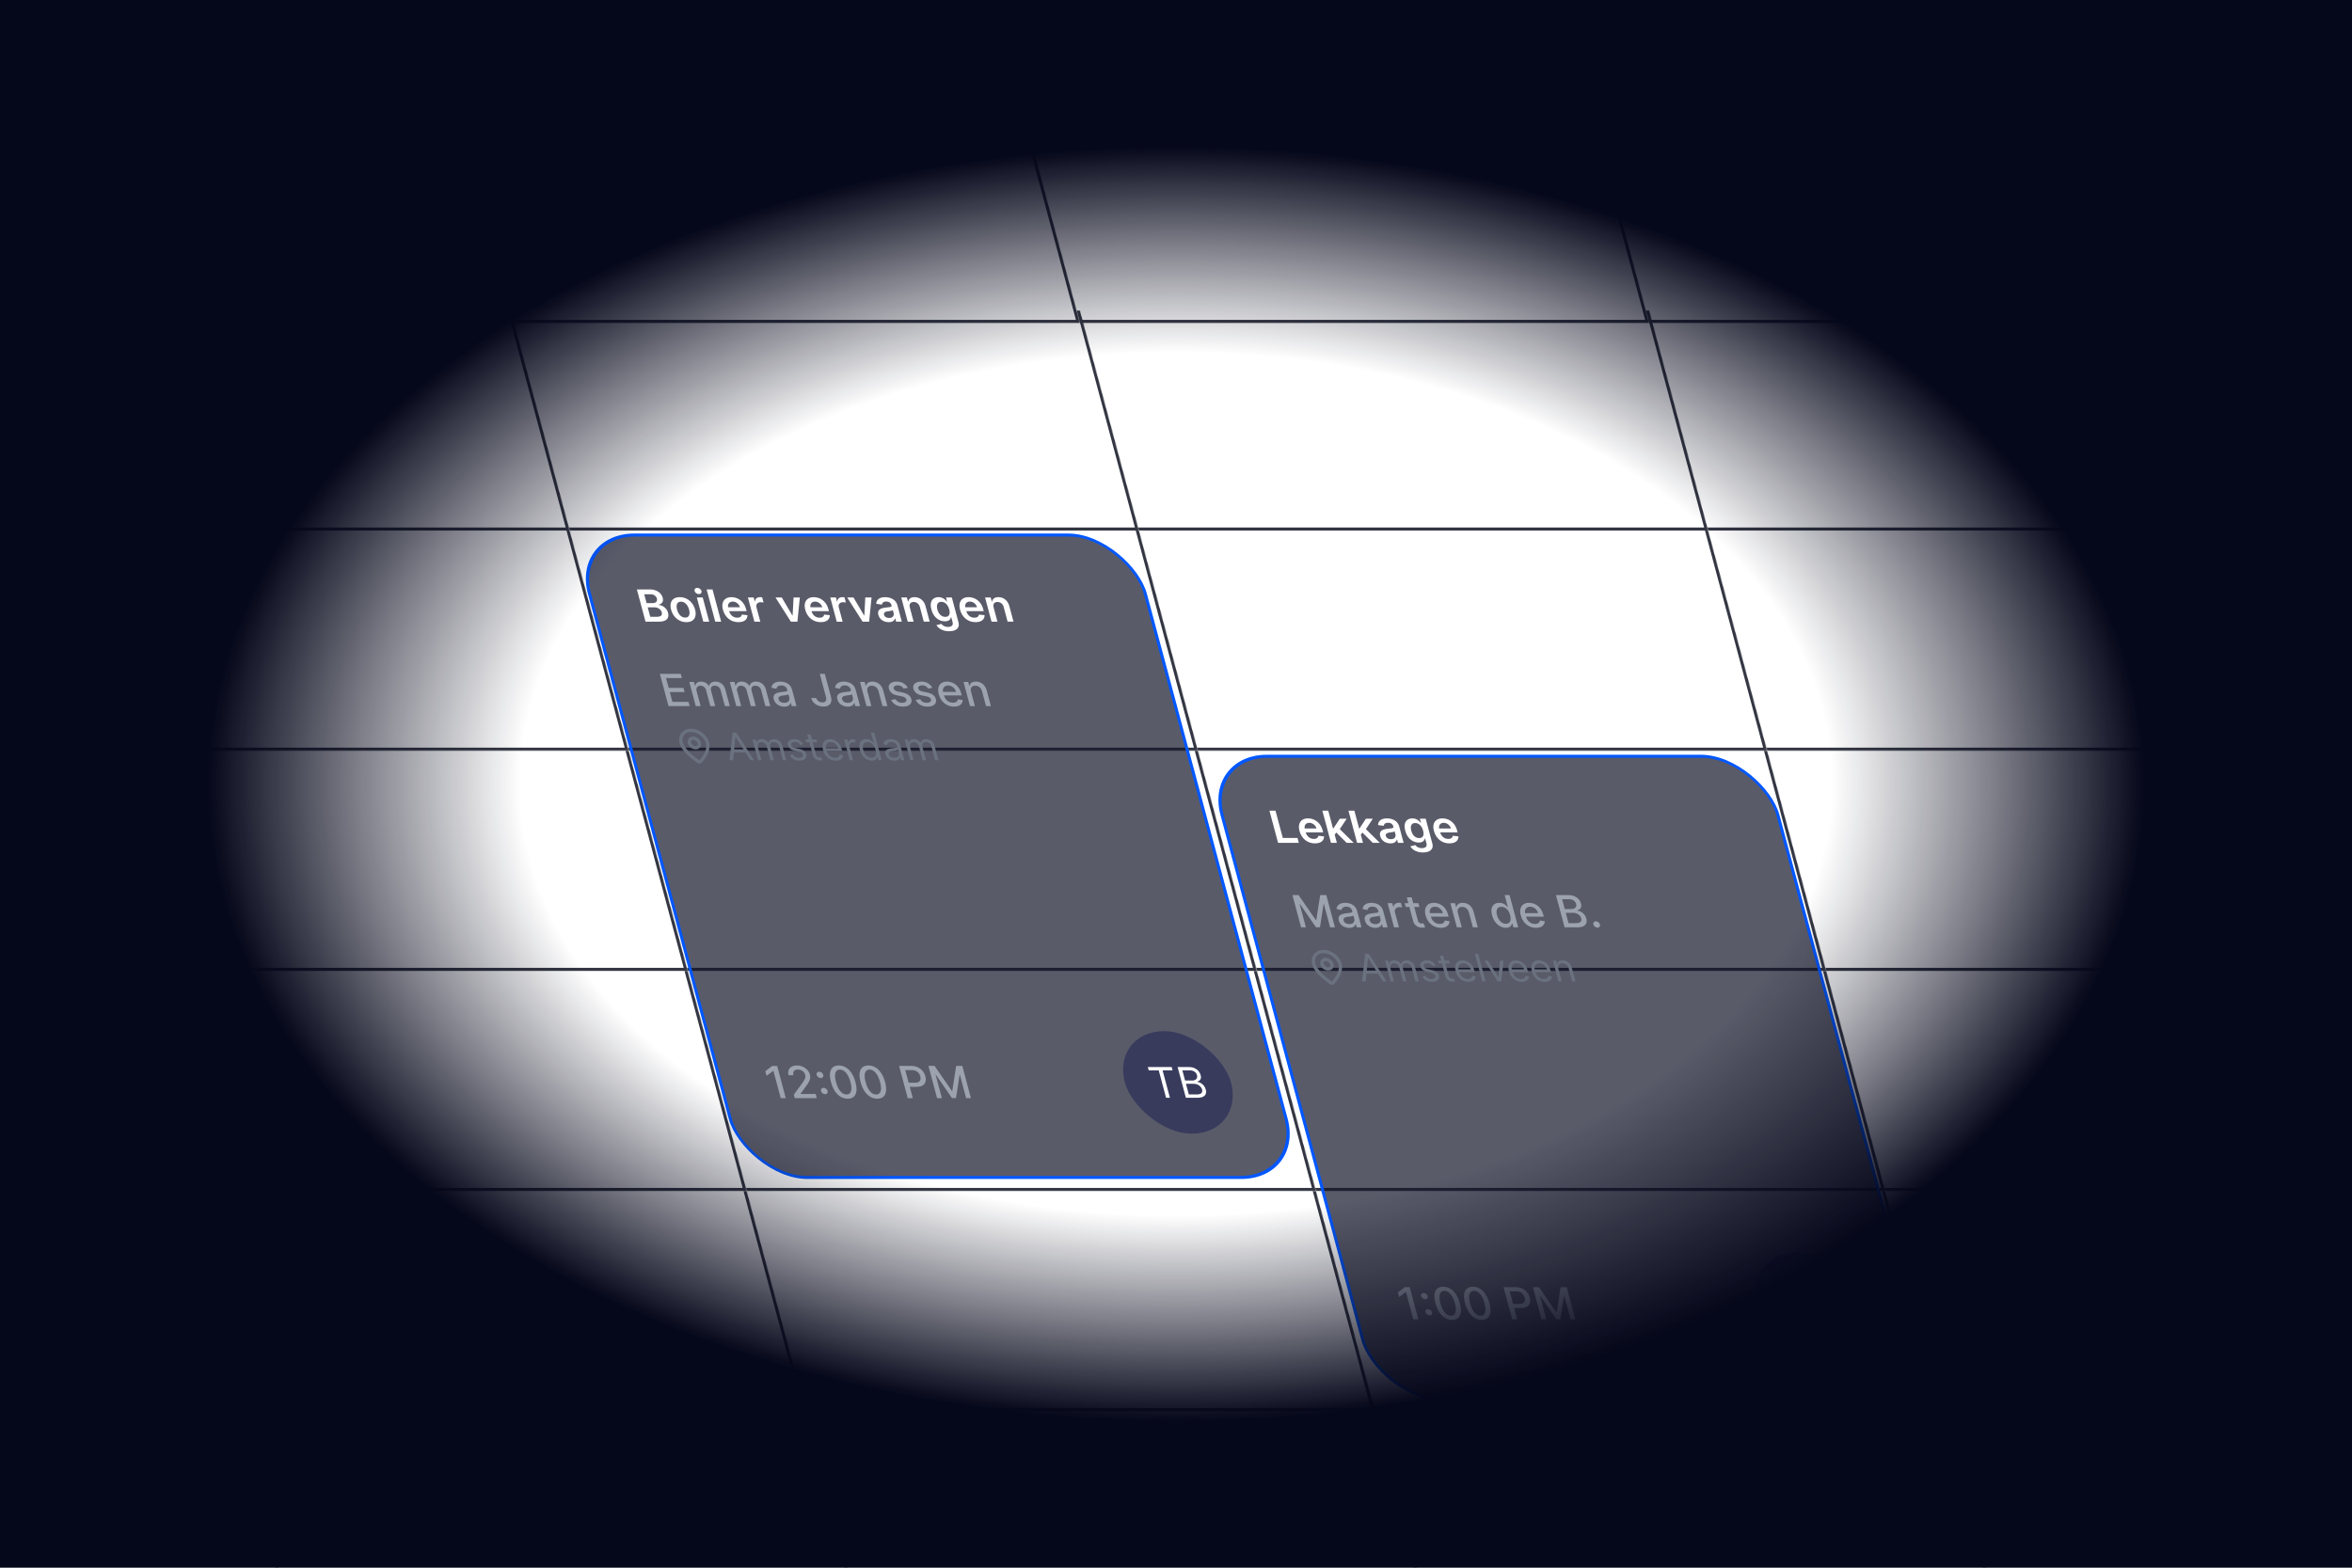 <svg xmlns="http://www.w3.org/2000/svg" width="3072" height="2048" fill="none"><g clip-path="url(#a)"><g clip-path="url(#b)"><mask id="c" width="5800" height="2222" x="-952" y="-87" maskUnits="userSpaceOnUse" style="mask-type:luminance"><path fill="#fff" d="M4252.41-87H-952l595.383 2222H4847.8L4252.41-87Z"/></mask><g mask="url(#c)"><mask id="d" width="822" height="289" x="-821" y="405" maskUnits="userSpaceOnUse" style="mask-type:luminance"><path fill="#fff" d="M-820.044 405.465h743.489l77.062 287.6h-743.489l-77.062-287.6Z"/></mask><g mask="url(#d)"><path fill="#333642" d="m.507 693.065 1.055 3.939h4.08l-1.057-3.939H.507Zm-77.062-287.6h-4.079l77.062 287.6h8.157l-77.061-287.6h-4.08Zm77.062 287.6-1.056-3.94h-743.489l1.056 3.94 1.055 3.939H1.563l-1.056-3.939Z"/></g><mask id="e" width="821" height="288" x="-743" y="693" maskUnits="userSpaceOnUse" style="mask-type:luminance"><path fill="#fff" d="M-742.982 693.064H.507l77.062 287.6H-665.92l-77.062-287.6Z"/></mask><g mask="url(#e)"><path fill="#333642" d="m77.569 980.664 1.055 3.939h4.08l-1.056-3.939h-4.08ZM.507 693.064h-4.079l77.062 287.6h8.157l-77.062-287.6H.507Zm77.062 287.6-1.056-3.94h-743.489l1.056 3.94 1.055 3.939h743.49l-1.056-3.939Z"/></g><mask id="f" width="821" height="289" x="-666" y="980" maskUnits="userSpaceOnUse" style="mask-type:luminance"><path fill="#fff" d="M-665.921 980.664h743.49l77.061 287.596h-743.489l-77.062-287.596Z"/></mask><g mask="url(#f)"><path fill="#333642" d="m154.63 1268.26 1.056 3.94h4.079l-1.056-3.94h-4.079ZM77.568 980.664H73.49l77.062 287.596h8.157L81.647 980.664h-4.079Zm77.062 287.596-1.055-3.94h-743.489l1.055 3.94 1.056 3.94h743.489l-1.056-3.94Z"/></g><mask id="g" width="821" height="288" x="-589" y="1268" maskUnits="userSpaceOnUse" style="mask-type:luminance"><path fill="#fff" d="M-588.859 1268.26H154.63l77.062 287.6h-743.489l-77.062-287.6Z"/></mask><g mask="url(#g)"><path fill="#333642" d="m231.692 1555.86 1.056 3.94h4.079l-1.056-3.94h-4.079Zm-77.062-287.6h-4.078l77.062 287.6h8.157l-77.062-287.6h-4.079Zm77.062 287.6-1.055-3.94h-743.489l1.055 3.94 1.056 3.94h743.489l-1.056-3.94Z"/></g><mask id="h" width="821" height="289" x="-512" y="1555" maskUnits="userSpaceOnUse" style="mask-type:luminance"><path fill="#fff" d="M-511.796 1555.86h743.488l77.062 287.6h-743.488l-77.062-287.6Z"/></mask><g mask="url(#h)"><path fill="#333642" d="m308.755 1843.46 1.055 3.94h4.079l-1.056-3.94h-4.078Zm-77.062-287.6h-4.079l77.062 287.6h8.157l-77.062-287.6h-4.078Zm77.062 287.6-1.056-3.94H-435.79l1.056 3.94 1.055 3.94H309.81l-1.055-3.94Z"/></g><mask id="i" width="822" height="292" x="-435" y="1843" maskUnits="userSpaceOnUse" style="mask-type:luminance"><path fill="#fff" d="M-434.734 1843.46h743.489L386.873 2135h-743.489l-78.118-291.54Z"/></mask><g mask="url(#i)"><path fill="#333642" d="M308.754 1843.46h-4.078L382.793 2135h8.158l-78.118-291.54h-4.079Z"/></g><mask id="j" width="798" height="201" x="-209" y="-87" maskUnits="userSpaceOnUse" style="mask-type:luminance"><path fill="#fff" d="M-208.511-87h743.485l53.838 200.926h-743.485L-208.511-87Z"/></mask><g mask="url(#j)"><path fill="#333642" d="m588.812 113.926 1.055 3.939h4.079l-1.055-3.939h-4.079ZM534.974-87h-4.079l53.838 200.926h8.158L539.053-87h-4.079Zm53.838 200.926-1.056-3.94h-743.485l1.056 3.94 1.055 3.939h743.485l-1.055-3.939Z"/></g><g filter="url(#k)"><mask id="l" width="822" height="293" x="-155" y="113" maskUnits="userSpaceOnUse" style="mask-type:luminance"><path fill="#fff" d="M-154.673 113.926h743.485l78.118 291.539H-76.555l-78.118-291.539Z"/></mask><g mask="url(#l)"><path fill="#333642" d="m666.93 405.465 1.056 3.94h4.078l-1.055-3.94h-4.079Zm-78.118-291.539h-4.078l78.117 291.539h8.158l-78.118-291.539h-4.079Zm78.118 291.539-1.056-3.939H-77.611l1.056 3.939 1.056 3.94h743.485l-1.056-3.94Z"/></g></g><mask id="m" width="821" height="289" x="-77" y="405" maskUnits="userSpaceOnUse" style="mask-type:luminance"><path fill="#fff" d="M-76.555 405.465H666.93l77.062 287.6H.507l-77.062-287.6Z"/></mask><g mask="url(#m)"><path fill="#333642" d="m743.992 693.065 1.056 3.939h4.078l-1.055-3.939h-4.079Zm-77.062-287.6h-4.079l77.062 287.6h8.158l-77.062-287.6h-4.079Zm77.062 287.6-1.056-3.94H-.549l1.056 3.94 1.056 3.939h743.485l-1.056-3.939Z"/></g><mask id="n" width="822" height="288" x="0" y="693" maskUnits="userSpaceOnUse" style="mask-type:luminance"><path fill="#fff" d="M.507 693.064h743.485l77.062 287.6H77.569L.507 693.064Z"/></mask><g mask="url(#n)"><path fill="#333642" d="m821.054 980.664 1.056 3.939h4.079l-1.056-3.939h-4.079Zm-77.062-287.6h-4.078l77.062 287.6h8.157l-77.062-287.6h-4.079Zm77.062 287.6-1.055-3.94H76.514l1.055 3.94 1.056 3.939H822.11l-1.056-3.939Z"/></g><mask id="o" width="822" height="289" x="77" y="980" maskUnits="userSpaceOnUse" style="mask-type:luminance"><path fill="#fff" d="M77.57 980.664h743.484l77.062 287.596H154.631L77.569 980.664Z"/></mask><g mask="url(#o)"><path fill="#333642" d="m898.116 1268.26 1.056 3.94h4.079l-1.056-3.94h-4.079Zm-77.062-287.596h-4.078l77.062 287.596h8.157l-77.062-287.596h-4.079Zm77.062 287.596-1.055-3.94H153.576l1.055 3.94 1.056 3.94h743.485l-1.056-3.94Z"/></g><mask id="p" width="822" height="288" x="154" y="1268" maskUnits="userSpaceOnUse" style="mask-type:luminance"><path fill="#fff" d="M154.631 1268.26h743.485l77.062 287.6H231.693l-77.062-287.6Z"/></mask><g mask="url(#p)"><path fill="#333642" d="m975.178 1555.86 1.055 3.94h4.079l-1.055-3.94h-4.079Zm-77.062-287.6h-4.079l77.062 287.6h8.158l-77.062-287.6h-4.079Zm77.062 287.6-1.056-3.94H230.637l1.056 3.94 1.055 3.94h743.485l-1.055-3.94Z"/></g><mask id="q" width="822" height="289" x="231" y="1555" maskUnits="userSpaceOnUse" style="mask-type:luminance"><path fill="#fff" d="M231.693 1555.86h743.485l77.062 287.6H308.755l-77.062-287.6Z"/></mask><g mask="url(#q)"><path fill="#333642" d="m1052.24 1843.46 1.06 3.94h4.07l-1.05-3.94h-4.08Zm-77.062-287.6h-4.079l77.061 287.6h8.16l-77.063-287.6h-4.079Zm77.062 287.6-1.06-3.94H307.699l1.056 3.94 1.056 3.94H1053.3l-1.06-3.94Z"/></g><mask id="r" width="823" height="292" x="308" y="1843" maskUnits="userSpaceOnUse" style="mask-type:luminance"><path fill="#fff" d="M308.754 1843.46h743.486l78.12 291.54H386.872l-78.118-291.54Z"/></mask><g mask="url(#r)"><path fill="#333642" d="M1052.24 1843.46h-4.08l78.12 291.54h8.16l-78.12-291.54h-4.08Z"/></g><mask id="s" width="799" height="201" x="534" y="-87" maskUnits="userSpaceOnUse" style="mask-type:luminance"><path fill="#fff" d="M534.974-87h743.486l53.84 200.926H588.811L534.974-87Z"/></mask><g mask="url(#s)"><path fill="#333642" d="m1332.3 113.926 1.06 3.939h4.07l-1.05-3.939h-4.08ZM1278.46-87h-4.08l53.84 200.926h8.16L1282.54-87h-4.08Zm53.84 200.926-1.06-3.94H587.756l1.055 3.94 1.056 3.939h743.493l-1.06-3.939Z"/></g><g filter="url(#t)"><mask id="u" width="823" height="293" x="588" y="113" maskUnits="userSpaceOnUse" style="mask-type:luminance"><path fill="#fff" d="M588.812 113.926H1332.3l78.12 291.539H666.929l-78.117-291.539Z"/></mask><g mask="url(#u)"><path fill="#333642" d="m1410.42 405.465 1.05 3.94h4.08l-1.05-3.94h-4.08Zm-78.12-291.539h-4.08l78.12 291.539h8.16l-78.12-291.539h-4.08Zm78.12 291.539-1.06-3.939H665.874l1.055 3.939 1.056 3.94h743.485l-1.05-3.94Z"/></g></g><mask id="v" width="822" height="289" x="666" y="405" maskUnits="userSpaceOnUse" style="mask-type:luminance"><path fill="#fff" d="M666.93 405.465h743.49l77.06 287.6H743.992l-77.062-287.6Z"/></mask><g mask="url(#v)"><path fill="#333642" d="m1487.48 693.065 1.06 3.939h4.07l-1.05-3.939h-4.08Zm-77.06-287.6h-4.08l77.06 287.6h8.16l-77.06-287.6h-4.08Zm77.06 287.6-1.06-3.94H742.936l1.056 3.94 1.055 3.939h743.493l-1.06-3.939Z"/></g><mask id="w" width="822" height="288" x="743" y="693" maskUnits="userSpaceOnUse" style="mask-type:luminance"><path fill="#fff" d="M743.992 693.064h743.488l77.06 287.6H821.054l-77.062-287.6Z"/></mask><g mask="url(#w)"><path fill="#333642" d="m1564.54 980.664 1.06 3.939h4.08l-1.06-3.939h-4.08Zm-77.06-287.6h-4.08l77.06 287.6h8.16l-77.06-287.6h-4.08Zm77.06 287.6-1.05-3.94H819.998l1.056 3.94 1.055 3.939H1565.6l-1.06-3.939Z"/></g><mask id="x" width="821" height="289" x="821" y="980" maskUnits="userSpaceOnUse" style="mask-type:luminance"><path fill="#fff" d="M821.053 980.664h743.487l77.06 287.596H898.115l-77.062-287.596Z"/></mask><g mask="url(#x)"><path fill="#333642" d="m1641.6 1268.26 1.06 3.94h4.08l-1.06-3.94h-4.08Zm-77.06-287.596h-4.08l77.07 287.596h8.15l-77.06-287.596h-4.08Zm77.06 287.596-1.05-3.94H897.06l1.055 3.94 1.056 3.94h743.489l-1.06-3.94Z"/></g><mask id="y" width="821" height="288" x="898" y="1268" maskUnits="userSpaceOnUse" style="mask-type:luminance"><path fill="#fff" d="M898.115 1268.26H1641.6l77.07 287.6H975.177l-77.062-287.6Z"/></mask><g mask="url(#y)"><path fill="#333642" d="m1718.67 1555.86 1.05 3.94h4.08l-1.06-3.94h-4.07Zm-77.07-287.6h-4.07l77.06 287.6h8.15l-77.06-287.6h-4.08Zm77.07 287.6-1.06-3.94H974.122l1.055 3.94 1.056 3.94h743.487l-1.05-3.94Z"/></g><mask id="z" width="821" height="289" x="975" y="1555" maskUnits="userSpaceOnUse" style="mask-type:luminance"><path fill="#fff" d="M975.177 1555.86h743.493l77.06 287.6h-743.49l-77.063-287.6Z"/></mask><g mask="url(#z)"><path fill="#333642" d="m1795.73 1843.46 1.05 3.94h4.08l-1.05-3.94h-4.08Zm-77.06-287.6h-4.08l77.06 287.6h8.16l-77.07-287.6h-4.07Zm77.06 287.6-1.06-3.94h-743.49l1.06 3.94 1.05 3.94h743.49l-1.05-3.94Z"/></g><mask id="A" width="822" height="292" x="1052" y="1843" maskUnits="userSpaceOnUse" style="mask-type:luminance"><path fill="#fff" d="M1052.24 1843.46h743.49l78.12 291.54h-743.49l-78.12-291.54Z"/></mask><g mask="url(#A)"><path fill="#333642" d="M1795.73 1843.46h-4.08l78.12 291.54h8.15l-78.11-291.54h-4.08Z"/></g><mask id="B" width="798" height="201" x="1278" y="-87" maskUnits="userSpaceOnUse" style="mask-type:luminance"><path fill="#fff" d="M1278.46-87h743.49l53.84 200.926H1332.3L1278.46-87Z"/></mask><g mask="url(#B)"><path fill="#333642" d="m2075.79 113.926 1.05 3.939h4.08l-1.06-3.939h-4.07ZM2021.95-87h-4.08l53.84 200.926h8.15L2026.03-87h-4.08Zm53.84 200.926-1.06-3.94h-743.49l1.06 3.94 1.05 3.939h743.49l-1.05-3.939Z"/></g><g filter="url(#C)"><mask id="D" width="822" height="293" x="1332" y="113" maskUnits="userSpaceOnUse" style="mask-type:luminance"><path fill="#fff" d="M1332.3 113.926h743.49l78.12 291.539h-743.49l-78.12-291.539Z"/></mask><g mask="url(#D)"><path fill="#333642" d="m2153.91 405.465 1.05 3.94h4.08l-1.06-3.94h-4.07Zm-78.12-291.539h-4.08l78.12 291.539h8.15l-78.11-291.539h-4.08Zm78.12 291.539-1.06-3.939h-743.49l1.06 3.939 1.05 3.94h743.49l-1.05-3.94Z"/></g></g><mask id="E" width="821" height="289" x="1410" y="405" maskUnits="userSpaceOnUse" style="mask-type:luminance"><path fill="#fff" d="M1410.42 405.465h743.48l77.07 287.6h-743.49l-77.06-287.6Z"/></mask><g mask="url(#E)"><path fill="#333642" d="m2230.97 693.065 1.05 3.939h4.08l-1.05-3.939h-4.08Zm-77.07-287.6h-4.07l77.06 287.6h8.16l-77.07-287.6h-4.08Zm77.07 287.6-1.06-3.94h-743.49l1.06 3.94 1.05 3.939h743.49l-1.05-3.939Z"/></g><mask id="F" width="822" height="288" x="1487" y="693" maskUnits="userSpaceOnUse" style="mask-type:luminance"><path fill="#fff" d="M1487.48 693.064h743.49l77.06 287.6h-743.49l-77.06-287.6Z"/></mask><g mask="url(#F)"><path fill="#333642" d="m2308.03 980.664 1.05 3.939h4.08l-1.05-3.939h-4.08Zm-77.06-287.6h-4.08l77.06 287.6h8.16l-77.06-287.6h-4.08Zm77.06 287.6-1.06-3.94h-743.49l1.06 3.94 1.06 3.939h743.48l-1.05-3.939Z"/></g><mask id="G" width="822" height="289" x="1564" y="980" maskUnits="userSpaceOnUse" style="mask-type:luminance"><path fill="#fff" d="M1564.54 980.664h743.49l77.06 287.596H1641.6l-77.06-287.596Z"/></mask><g mask="url(#G)"><path fill="#333642" d="m2385.09 1268.26 1.06 3.94h4.07l-1.05-3.94h-4.08Zm-77.06-287.596h-4.08l77.06 287.596h8.16l-77.06-287.596h-4.08Zm77.06 287.596-1.06-3.94h-743.48l1.05 3.94 1.06 3.94h743.49l-1.06-3.94Z"/></g><mask id="H" width="822" height="288" x="1641" y="1268" maskUnits="userSpaceOnUse" style="mask-type:luminance"><path fill="#fff" d="M1641.6 1268.26h743.49l77.06 287.6h-743.49l-77.06-287.6Z"/></mask><g mask="url(#H)"><path fill="#333642" d="m2462.15 1555.86 1.06 3.94h4.08l-1.06-3.94h-4.08Zm-77.06-287.6h-4.08l77.06 287.6h8.16l-77.06-287.6h-4.08Zm77.06 287.6-1.05-3.94h-743.49l1.05 3.94 1.06 3.94h743.49l-1.06-3.94Z"/></g><mask id="I" width="822" height="289" x="1718" y="1555" maskUnits="userSpaceOnUse" style="mask-type:luminance"><path fill="#fff" d="M1718.66 1555.86h743.49l77.06 287.6h-743.48l-77.07-287.6Z"/></mask><g mask="url(#I)"><path fill="#333642" d="m2539.21 1843.46 1.06 3.94h4.08l-1.06-3.94h-4.08Zm-77.06-287.6h-4.08l77.07 287.6h8.15l-77.06-287.6h-4.08Zm77.06 287.6-1.05-3.94h-743.49l1.06 3.94 1.05 3.94h743.49l-1.06-3.94Z"/></g><mask id="J" width="823" height="292" x="1795" y="1843" maskUnits="userSpaceOnUse" style="mask-type:luminance"><path fill="#fff" d="M1795.73 1843.46h743.48l78.12 291.54h-743.49l-78.11-291.54Z"/></mask><g mask="url(#J)"><path fill="#333642" d="M2539.22 1843.46h-4.08l78.11 291.54h8.16l-78.12-291.54h-4.07Z"/></g><mask id="K" width="799" height="201" x="2021" y="-87" maskUnits="userSpaceOnUse" style="mask-type:luminance"><path fill="#fff" d="M2021.95-87h743.49l53.84 200.926h-743.49L2021.95-87Z"/></mask><g mask="url(#K)"><path fill="#333642" d="m2819.28 113.926 1.05 3.939h4.08l-1.06-3.939h-4.07ZM2765.44-87h-4.08l53.84 200.926h8.15L2769.52-87h-4.08Zm53.84 200.926-1.06-3.94h-743.49l1.06 3.94 1.05 3.939h743.49l-1.05-3.939Z"/></g><g filter="url(#L)"><mask id="M" width="823" height="293" x="2075" y="113" maskUnits="userSpaceOnUse" style="mask-type:luminance"><path fill="#fff" d="M2075.79 113.926h743.49l78.11 291.539H2153.9l-78.11-291.539Z"/></mask><g mask="url(#M)"><path fill="#333642" d="m2897.39 405.465 1.06 3.94h4.08l-1.06-3.94h-4.08Zm-78.11-291.539h-4.08l78.11 291.539h8.16l-78.12-291.539h-4.07Zm78.11 291.539-1.05-3.939h-743.49l1.05 3.939 1.06 3.94h743.49l-1.06-3.94Z"/></g></g><mask id="N" width="822" height="289" x="2153" y="405" maskUnits="userSpaceOnUse" style="mask-type:luminance"><path fill="#fff" d="M2153.9 405.465h743.49l77.07 287.6h-743.49l-77.07-287.6Z"/></mask><g mask="url(#N)"><path fill="#333642" d="m2974.46 693.065 1.05 3.939h4.08l-1.06-3.939h-4.07Zm-77.07-287.6h-4.07l77.06 287.6h8.15l-77.06-287.6h-4.08Zm77.07 287.6-1.06-3.94h-743.49l1.06 3.94 1.05 3.939h743.49l-1.05-3.939Z"/></g><mask id="O" width="822" height="288" x="2230" y="693" maskUnits="userSpaceOnUse" style="mask-type:luminance"><path fill="#fff" d="M2230.97 693.064h743.49l77.06 287.6h-743.49l-77.06-287.6Z"/></mask><g mask="url(#O)"><path fill="#333642" d="m3051.52 980.664 1.05 3.939h4.08l-1.05-3.939h-4.08Zm-77.06-287.6h-4.08l77.06 287.6h8.16l-77.07-287.6h-4.07Zm77.06 287.6-1.06-3.94h-743.49l1.06 3.94 1.05 3.939h743.49l-1.05-3.939Z"/></g><mask id="P" width="821" height="289" x="2308" y="980" maskUnits="userSpaceOnUse" style="mask-type:luminance"><path fill="#fff" d="M2308.03 980.664h743.49l77.06 287.596h-743.49l-77.06-287.596Z"/></mask><g mask="url(#P)"><path fill="#333642" d="m3128.58 1268.26 1.06 3.94h4.07l-1.05-3.94h-4.08Zm-77.06-287.596h-4.08l77.06 287.596h8.16l-77.06-287.596h-4.08Zm77.06 287.596-1.06-3.94h-743.48l1.05 3.94 1.06 3.94h743.49l-1.06-3.94Z"/></g><mask id="Q" width="821" height="288" x="2385" y="1268" maskUnits="userSpaceOnUse" style="mask-type:luminance"><path fill="#fff" d="M2385.09 1268.26h743.49l77.06 287.6h-743.49l-77.06-287.6Z"/></mask><g mask="url(#Q)"><path fill="#333642" d="m3205.64 1555.86 1.06 3.94h4.08l-1.06-3.94h-4.08Zm-77.06-287.6h-4.08l77.06 287.6h8.16l-77.06-287.6h-4.08Zm77.06 287.6-1.05-3.94H2461.1l1.05 3.94 1.06 3.94h743.49l-1.06-3.94Z"/></g><mask id="R" width="821" height="289" x="2462" y="1555" maskUnits="userSpaceOnUse" style="mask-type:luminance"><path fill="#fff" d="M2462.15 1555.86h743.49l77.06 287.6h-743.49l-77.06-287.6Z"/></mask><g mask="url(#R)"><path fill="#333642" d="m3282.7 1843.46 1.06 3.94h4.08l-1.06-3.94h-4.08Zm-77.06-287.6h-4.08l77.06 287.6h8.16l-77.06-287.6h-4.08Zm77.06 287.6-1.05-3.94h-743.49l1.05 3.94 1.06 3.94h743.49l-1.06-3.94Z"/></g><mask id="S" width="798" height="201" x="2765" y="-87" maskUnits="userSpaceOnUse" style="mask-type:luminance"><path fill="#fff" d="M2765.43-87h743.48l53.83 200.926h-743.47L2765.43-87Z"/></mask><g mask="url(#S)"><path fill="#333642" d="m3562.74 113.926 1.06 3.939h4.08l-1.06-3.939h-4.08ZM3508.91-87h-4.08l53.83 200.926h8.16L3512.98-87h-4.07Zm53.83 200.926-1.05-3.94h-743.48l1.06 3.94 1.06 3.939h743.47l-1.06-3.939Z"/></g><g filter="url(#T)"><mask id="U" width="822" height="293" x="2819" y="113" maskUnits="userSpaceOnUse" style="mask-type:luminance"><path fill="#fff" d="M2819.27 113.926h743.47l78.12 291.539h-743.47l-78.12-291.539Z"/></mask><g mask="url(#U)"><path fill="#333642" d="m3640.86 405.465 1.06 3.94h4.08l-1.06-3.94h-4.08Zm-78.12-291.539h-4.07l78.11 291.539h8.16l-78.12-291.539h-4.08Zm78.12 291.539-1.05-3.939h-743.48l1.06 3.939 1.06 3.94h743.47l-1.06-3.94Z"/></g></g><mask id="V" width="821" height="289" x="2897" y="405" maskUnits="userSpaceOnUse" style="mask-type:luminance"><path fill="#fff" d="M2897.39 405.465h743.47l77.06 287.6h-743.47l-77.06-287.6Z"/></mask><g mask="url(#V)"><path fill="#333642" d="m3717.92 693.065 1.06 3.939h4.08l-1.06-3.939h-4.08Zm-77.06-287.6h-4.08l77.06 287.6h8.16l-77.06-287.6h-4.08Zm77.06 287.6-1.05-3.94H2973.4l1.05 3.94 1.06 3.939h743.47l-1.06-3.939Z"/></g><mask id="W" width="821" height="288" x="2974" y="693" maskUnits="userSpaceOnUse" style="mask-type:luminance"><path fill="#fff" d="M2974.45 693.064h743.47l77.07 287.6h-743.48l-77.06-287.6Z"/></mask><g mask="url(#W)"><path fill="#333642" d="m3794.99 980.664 1.05 3.939h4.08l-1.06-3.939h-4.07Zm-77.07-287.6h-4.08l77.07 287.6h8.15l-77.06-287.6h-4.08Zm77.07 287.6-1.06-3.94h-743.47l1.05 3.94 1.06 3.939h743.47l-1.05-3.939Z"/></g><mask id="X" width="822" height="289" x="3051" y="980" maskUnits="userSpaceOnUse" style="mask-type:luminance"><path fill="#fff" d="M3051.51 980.664h743.47l77.07 287.596h-743.48l-77.06-287.596Z"/></mask><g mask="url(#X)"><path fill="#333642" d="m3872.05 1268.26 1.05 3.94h4.08l-1.05-3.94h-4.08Zm-77.07-287.596h-4.07l77.06 287.596h8.16l-77.07-287.596h-4.08Zm77.07 287.596-1.06-3.94h-743.47l1.05 3.94 1.06 3.94h743.47l-1.05-3.94Z"/></g></g><rect width="726.008" height="868.762" x="2.567" y="1.97" fill="#14162A" fill-opacity=".7" stroke="#0057FF" stroke-width="4.079" rx="79.535" transform="matrix(1 0 .259 .966 746.287 697.071)"/><path fill="#fff" d="m843.12 812.123-11.277-42.084h16.679c3.149 0 5.894.479 8.236 1.438 2.352.945 4.266 2.24 5.742 3.884 1.49 1.644 2.514 3.507 3.072 5.589.458 1.712.511 3.178.157 4.398-.358 1.205-1.01 2.185-1.957 2.938-.947.754-2.086 1.295-3.416 1.623l.11.411c1.568.083 3.173.542 4.816 1.377 1.652.822 3.134 1.987 4.446 3.493 1.311 1.507 2.253 3.329 2.826 5.467.584 2.178.562 4.137-.063 5.877-.63 1.726-1.91 3.089-3.84 4.089-1.931 1-4.562 1.5-7.895 1.5H843.12Zm6.186-6.37h8.488c2.865 0 4.787-.528 5.767-1.583.99-1.068 1.261-2.438.813-4.109-.334-1.247-.954-2.37-1.86-3.37-.91-1.014-2.031-1.809-3.362-2.384-1.335-.589-2.818-.884-4.449-.884h-8.701l3.304 12.33Zm-4.774-17.816h7.807c1.362 0 2.524-.24 3.488-.72.96-.493 1.633-1.184 2.018-2.075.396-.904.429-1.973.098-3.206-.436-1.63-1.392-2.972-2.866-4.027-1.46-1.055-3.353-1.582-5.678-1.582h-7.978l3.111 11.61Zm52.039 24.802c-3.191 0-6.139-.678-8.842-2.034-2.704-1.356-5.028-3.254-6.972-5.692-1.929-2.439-3.331-5.288-4.205-8.548-.873-3.261-1-6.117-.381-8.569.633-2.453 1.939-4.357 3.915-5.713 1.977-1.356 4.561-2.034 7.752-2.034s6.138.678 8.842 2.034c2.703 1.356 5.022 3.26 6.955 5.713 1.948 2.452 3.359 5.308 4.232 8.569.874 3.26.992 6.109.355 8.548-.623 2.438-1.923 4.336-3.9 5.692-1.976 1.356-4.56 2.034-7.751 2.034Zm-1.555-5.959c1.731 0 3.054-.459 3.971-1.377.914-.931 1.445-2.178 1.594-3.74.163-1.561-.013-3.301-.527-5.219-.517-1.932-1.276-3.678-2.276-5.24-.989-1.575-2.19-2.829-3.603-3.76-1.412-.932-2.984-1.398-4.714-1.398-1.773 0-3.123.466-4.051 1.398-.913.931-1.449 2.185-1.609 3.76-.149 1.562.036 3.308.553 5.24.514 1.918 1.264 3.658 2.25 5.219 1 1.562 2.206 2.809 3.619 3.74 1.423.918 3.021 1.377 4.793 1.377Zm23.583 5.343-8.457-31.563h7.701l8.458 31.563h-7.702Zm-5.785-36.043c-1.22 0-2.374-.39-3.463-1.171-1.092-.795-1.787-1.747-2.084-2.857-.301-1.123-.117-2.075.554-2.856.666-.794 1.609-1.192 2.829-1.192 1.234 0 2.39.398 3.468 1.192 1.088.781 1.783 1.733 2.084 2.856.297 1.11.113 2.062-.554 2.857-.656.781-1.601 1.171-2.834 1.171Zm17.83-6.041 11.277 42.084h-7.701l-11.277-42.084h7.701Zm33.827 42.7c-3.276 0-6.281-.657-9.016-1.972-2.725-1.329-5.05-3.206-6.976-5.631-1.93-2.438-3.338-5.308-4.222-8.61-.87-3.247-.995-6.096-.376-8.548.63-2.466 1.917-4.384 3.862-5.754 1.941-1.384 4.471-2.075 7.592-2.075 2.014 0 3.998.315 5.954.945 1.967.616 3.812 1.575 5.536 2.877 1.739 1.301 3.275 2.959 4.609 4.973 1.33 2 2.366 4.383 3.108 7.151l.611 2.281h-26.784l-1.344-5.014h19.402a10.114 10.114 0 0 0-1.976-3.802 10.101 10.101 0 0 0-3.327-2.651 9.05 9.05 0 0 0-4.13-.966c-1.575 0-2.858.37-3.851 1.11a5.294 5.294 0 0 0-2.016 2.877c-.337 1.178-.324 2.473.04 3.884l1.173 4.377c.492 1.835 1.262 3.411 2.309 4.726 1.044 1.301 2.283 2.301 3.718 3 1.432.685 2.985 1.027 4.658 1.027 1.12 0 2.094-.15 2.921-.452.823-.315 1.488-.774 1.993-1.376.505-.603.808-1.35.91-2.24l7.4.781c.038 1.835-.398 3.438-1.307 4.808-.899 1.356-2.233 2.411-4.003 3.165-1.773.739-3.929 1.109-6.468 1.109Zm20.88-.616-8.457-31.563h7.467l1.41 5.26h.34c.108-1.822.752-3.226 1.935-4.212 1.193-1 2.725-1.5 4.597-1.5.426 0 .906.02 1.442.061.546.028 1.006.076 1.379.144l1.833 6.843c-.355-.11-.899-.206-1.63-.288a15.607 15.607 0 0 0-2.059-.144c-1.404 0-2.588.295-3.55.884-.952.575-1.61 1.377-1.973 2.404-.363 1.028-.364 2.213-.004 3.555l4.971 18.556h-7.701Zm59.339-31.563-3.18 31.563H1033l-20.09-31.563h8.21l13.79 23.446h.34l1.25-23.446h8.19Zm27.31 32.179c-3.28 0-6.28-.657-9.02-1.972-2.72-1.329-5.05-3.206-6.97-5.631-1.93-2.438-3.34-5.308-4.22-8.61-.87-3.247-1-6.096-.38-8.548.63-2.466 1.92-4.384 3.86-5.754 1.94-1.384 4.47-2.075 7.59-2.075 2.02 0 4 .315 5.96.945 1.96.616 3.81 1.575 5.53 2.877 1.74 1.301 3.28 2.959 4.61 4.973 1.33 2 2.37 4.383 3.11 7.151l.61 2.281h-26.78l-1.35-5.014h19.41a10.21 10.21 0 0 0-1.98-3.802 10.092 10.092 0 0 0-3.33-2.651 9.04 9.04 0 0 0-4.13-.966c-1.57 0-2.86.37-3.85 1.11a5.233 5.233 0 0 0-2.01 2.877c-.34 1.178-.33 2.473.04 3.884l1.17 4.377c.49 1.835 1.26 3.411 2.31 4.726 1.04 1.301 2.28 2.301 3.72 3 1.43.685 2.98 1.027 4.65 1.027 1.12 0 2.1-.15 2.92-.452.83-.315 1.49-.774 2-1.376.5-.603.81-1.35.91-2.24l7.4.781c.04 1.835-.4 3.438-1.31 4.808-.9 1.356-2.23 2.411-4 3.165-1.78.739-3.93 1.109-6.47 1.109Zm20.88-.616-8.46-31.563h7.47l1.41 5.26h.34c.11-1.822.75-3.226 1.93-4.212 1.2-1 2.73-1.5 4.6-1.5.43 0 .91.02 1.44.061.55.028 1.01.076 1.38.144l1.84 6.843c-.36-.11-.9-.206-1.63-.288-.72-.096-1.41-.144-2.06-.144-1.41 0-2.59.295-3.55.884a4.492 4.492 0 0 0-1.98 2.404c-.36 1.028-.36 2.213 0 3.555l4.97 18.556h-7.7Zm45.48-31.563-3.18 31.563h-8.51l-20.1-31.563h8.22l13.79 23.446h.34l1.25-23.446h8.19Zm22.42 32.2c-2.07 0-4.03-.356-5.88-1.069a13.149 13.149 0 0 1-4.77-3.205c-1.33-1.411-2.27-3.151-2.83-5.22-.47-1.781-.53-3.253-.16-4.418a5.29 5.29 0 0 1 2.04-2.794c.99-.699 2.17-1.227 3.55-1.583a29.08 29.08 0 0 1 4.4-.801c1.87-.192 3.37-.363 4.53-.514 1.14-.164 1.94-.411 2.39-.74.46-.342.6-.87.41-1.582l-.03-.123c-.42-1.548-1.22-2.747-2.39-3.596-1.18-.85-2.66-1.274-4.45-1.274-1.89 0-3.28.397-4.17 1.192-.88.794-1.37 1.733-1.46 2.815l-7.45-.987c.05-1.917.56-3.52 1.52-4.808.95-1.301 2.29-2.274 4-2.918 1.71-.658 3.71-.986 5.99-.986 1.58 0 3.19.178 4.85.534 1.65.356 3.23.945 4.75 1.767 1.5.808 2.83 1.911 3.99 3.309 1.17 1.397 2.03 3.144 2.59 5.24l5.66 21.124h-7.4l-1.16-4.336h-.26c-.23.877-.67 1.699-1.31 2.466-.64.753-1.53 1.363-2.68 1.829-1.15.452-2.57.678-4.27.678Zm.54-5.466c1.54 0 2.8-.295 3.78-.884.97-.603 1.63-1.397 1.98-2.383.36-.987.38-2.062.07-3.227l-1-3.719c-.19.192-.55.37-1.09.534-.52.165-1.12.308-1.8.432-.67.123-1.35.233-2.01.329-.67.095-1.25.178-1.75.246-1.11.151-2.07.397-2.88.74-.82.342-1.41.822-1.77 1.438-.36.603-.41 1.384-.16 2.343.37 1.37 1.17 2.404 2.39 3.103 1.22.698 2.63 1.048 4.24 1.048Zm27.03-13.665 4.96 18.494h-7.7l-8.46-31.563h7.36l1.44 5.363h.38c.28-1.767 1.1-3.171 2.47-4.213 1.38-1.041 3.29-1.561 5.73-1.561 2.25 0 4.34.465 6.26 1.397 1.94.932 3.61 2.281 5 4.048 1.41 1.767 2.45 3.911 3.11 6.432l5.38 20.097h-7.7l-5.07-18.946c-.57-2.11-1.58-3.761-3.03-4.953-1.44-1.191-3.15-1.787-5.14-1.787-1.35 0-2.47.287-3.36.863-.89.561-1.49 1.376-1.8 2.445-.29 1.069-.23 2.363.17 3.884Zm51.32 30.988c-2.76 0-5.24-.363-7.42-1.09-2.17-.712-4.03-1.671-5.55-2.876-1.53-1.206-2.73-2.542-3.59-4.007l6.5-1.624c.48.617 1.1 1.226 1.85 1.829.76.617 1.7 1.123 2.81 1.521 1.14.411 2.47.616 4.02.616 2.18 0 3.86-.514 5.01-1.541 1.16-1.014 1.43-2.685.81-5.014l-1.6-5.98h-.39c-.19.767-.56 1.555-1.11 2.363-.53.809-1.35 1.487-2.45 2.035-1.09.548-2.57.822-4.44.822-2.51 0-4.94-.569-7.29-1.706-2.33-1.151-4.41-2.863-6.22-5.137-1.81-2.288-3.17-5.151-4.09-8.59-.93-3.465-1.12-6.39-.57-8.774.57-2.397 1.7-4.212 3.42-5.445 1.7-1.247 3.81-1.87 6.32-1.87 1.92 0 3.58.315 4.98.945 1.41.616 2.61 1.363 3.58 2.24.97.863 1.74 1.678 2.33 2.445h.43l-1.4-5.219h7.6l8.59 32.077c.72 2.698.66 4.931-.2 6.698-.86 1.768-2.33 3.09-4.41 3.966-2.08.877-4.58 1.316-7.52 1.316Zm-4.97-18.782c1.63 0 2.92-.384 3.86-1.151.95-.767 1.52-1.87 1.73-3.308.21-1.439.05-3.165-.49-5.179-.53-1.986-1.3-3.726-2.29-5.219-.98-1.493-2.16-2.651-3.53-3.473-1.36-.835-2.86-1.253-4.52-1.253-1.72 0-3.04.431-3.95 1.294-.92.863-1.47 2.048-1.65 3.555-.18 1.493-.01 3.192.5 5.096.51 1.932 1.26 3.624 2.23 5.076.98 1.438 2.15 2.562 3.52 3.37 1.37.795 2.91 1.192 4.59 1.192Zm39.49 6.904c-3.28 0-6.29-.657-9.02-1.972-2.72-1.329-5.05-3.206-6.98-5.631-1.93-2.438-3.33-5.308-4.22-8.61-.87-3.247-.99-6.096-.37-8.548.63-2.466 1.91-4.384 3.86-5.754 1.94-1.384 4.47-2.075 7.59-2.075 2.01 0 4 .315 5.95.945 1.97.616 3.82 1.575 5.54 2.877 1.74 1.301 3.28 2.959 4.61 4.973 1.33 2 2.37 4.383 3.11 7.151l.61 2.281h-26.79l-1.34-5.014h19.4a10.045 10.045 0 0 0-1.97-3.802 10.194 10.194 0 0 0-3.33-2.651 9.07 9.07 0 0 0-4.13-.966c-1.58 0-2.86.37-3.85 1.11a5.3 5.3 0 0 0-2.02 2.877c-.34 1.178-.32 2.473.04 3.884l1.18 4.377c.49 1.835 1.26 3.411 2.3 4.726 1.05 1.301 2.29 2.301 3.72 3 1.43.685 2.99 1.027 4.66 1.027 1.12 0 2.09-.15 2.92-.452.82-.315 1.49-.774 1.99-1.376.51-.603.81-1.35.91-2.24l7.4.781c.04 1.835-.39 3.438-1.3 4.808-.9 1.356-2.24 2.411-4.01 3.165-1.77.739-3.92 1.109-6.46 1.109Zm23.62-19.11 4.96 18.494h-7.7l-8.46-31.563h7.36l1.44 5.363h.38c.28-1.767 1.1-3.171 2.47-4.213 1.38-1.041 3.29-1.561 5.73-1.561 2.25 0 4.34.465 6.26 1.397 1.94.932 3.61 2.281 5 4.048 1.41 1.767 2.45 3.911 3.11 6.432l5.38 20.097h-7.7l-5.07-18.946c-.57-2.11-1.58-3.761-3.03-4.953-1.44-1.191-3.16-1.787-5.14-1.787-1.35 0-2.47.287-3.37.863-.88.561-1.48 1.376-1.79 2.445-.29 1.069-.24 2.363.17 3.884Z"/><path fill="#9CA3AE" d="m873.167 922.437-11.276-42.084h27.315l1.465 5.466h-20.742l3.436 12.822h19.316l1.46 5.446h-19.317l3.452 12.884h20.998l1.464 5.466h-27.571Zm35.586 0-8.457-31.563h6.105l1.377 5.137h.404c.215-1.74.965-3.096 2.25-4.069 1.281-.986 3-1.479 5.156-1.479 2.184 0 4.146.493 5.885 1.479 1.753.987 3.216 2.343 4.388 4.069h.34c.329-1.685 1.21-3.028 2.644-4.028 1.43-1.013 3.322-1.52 5.677-1.52 2.964 0 5.622.897 7.975 2.692 2.367 1.794 4.035 4.5 5.005 8.116l5.671 21.166h-6.361l-5.517-20.59c-.573-2.137-1.59-3.685-3.053-4.644-1.462-.959-3.03-1.439-4.704-1.439-2.07 0-3.515.617-4.333 1.85-.823 1.219-.977 2.787-.463 4.705l5.391 20.118h-6.34l-5.622-20.981c-.458-1.712-1.38-3.089-2.766-4.13-1.385-1.041-2.964-1.562-4.737-1.562-1.205 0-2.236.308-3.092.925-.845.603-1.435 1.445-1.769 2.527-.32 1.083-.289 2.336.093 3.761l5.214 19.46h-6.361Zm52.945 0-8.457-31.563h6.106l1.376 5.137h.404c.215-1.74.965-3.096 2.25-4.069 1.282-.986 3-1.479 5.156-1.479 2.184 0 4.146.493 5.885 1.479 1.754.987 3.216 2.343 4.388 4.069h.34c.329-1.685 1.21-3.028 2.644-4.028 1.43-1.013 3.323-1.52 5.677-1.52 2.964 0 5.623.897 7.975 2.692 2.368 1.794 4.036 4.5 5.008 8.116l5.67 21.166h-6.363l-5.517-20.59c-.573-2.137-1.59-3.685-3.053-4.644-1.462-.959-3.03-1.439-4.704-1.439-2.07 0-3.515.617-4.333 1.85-.822 1.219-.976 2.787-.462 4.705l5.39 20.118h-6.34l-5.621-20.981c-.459-1.712-1.381-3.089-2.766-4.13-1.386-1.041-2.965-1.562-4.737-1.562-1.206 0-2.237.308-3.093.925-.845.603-1.435 1.445-1.769 2.527-.32 1.083-.289 2.336.093 3.761l5.214 19.46h-6.361Zm62.642.698c-2.07 0-4.04-.369-5.91-1.109a13.667 13.667 0 0 1-4.86-3.267c-1.34-1.425-2.29-3.172-2.85-5.24-.47-1.781-.51-3.247-.11-4.398a5.22 5.22 0 0 1 2.14-2.733c1.02-.671 2.23-1.178 3.63-1.521 1.4-.342 2.85-.602 4.35-.78 1.89-.22 3.43-.398 4.62-.535 1.18-.15 2-.39 2.46-.719.47-.329.6-.863.4-1.603l-.03-.144c-.49-1.794-1.38-3.185-2.7-4.171-1.3-.986-2.97-1.48-5.03-1.48-2.14 0-3.71.459-4.69 1.377-.98.904-1.56 1.911-1.73 3.021l-6.33-1.315c.2-1.918.82-3.466 1.86-4.644 1.06-1.192 2.41-2.055 4.05-2.589 1.64-.548 3.45-.822 5.42-.822 1.31 0 2.73.15 4.27.452 1.55.287 3.07.822 4.56 1.603 1.5.78 2.85 1.897 4.07 3.349 1.2 1.438 2.12 3.308 2.73 5.61l5.62 20.96h-6.21l-1.16-4.315h-.25c-.2.794-.61 1.575-1.23 2.342-.62.767-1.5 1.404-2.66 1.911-1.15.507-2.63.76-4.43.76Zm.06-4.931c1.76 0 3.17-.336 4.24-1.007 1.08-.671 1.81-1.548 2.17-2.63.37-1.096.39-2.268.06-3.514l-1.09-4.069c-.17.219-.56.425-1.16.616-.59.179-1.28.336-2.06.473-.79.123-1.56.24-2.31.349-.76.096-1.39.178-1.89.247-1.2.151-2.26.404-3.18.76-.91.356-1.58.87-2.01 1.541-.42.658-.49 1.535-.19 2.631.4 1.52 1.29 2.671 2.67 3.452 1.37.767 2.95 1.151 4.75 1.151Zm46.37-37.851h6.56l7.99 29.837c.72 2.698.79 5.007.2 6.925-.58 1.918-1.73 3.383-3.44 4.397-1.72 1-3.91 1.5-6.58 1.5-2.45 0-4.77-.431-6.96-1.294-2.17-.863-4.05-2.117-5.62-3.761-1.57-1.658-2.67-3.671-3.3-6.041h6.53a7.093 7.093 0 0 0 1.64 3.02c.79.85 1.74 1.514 2.85 1.994 1.12.465 2.31.698 3.59.698 1.39 0 2.49-.281 3.31-.842.82-.576 1.34-1.418 1.55-2.528.22-1.109.11-2.466-.32-4.068l-8-29.837Zm36.59 42.782c-2.07 0-4.05-.369-5.92-1.109a13.717 13.717 0 0 1-4.85-3.267c-1.35-1.425-2.3-3.172-2.85-5.24-.48-1.781-.52-3.247-.12-4.398a5.27 5.27 0 0 1 2.14-2.733c1.03-.671 2.24-1.178 3.64-1.521 1.4-.342 2.84-.602 4.34-.78l4.62-.535c1.18-.15 2-.39 2.47-.719.46-.329.6-.863.4-1.603l-.04-.144c-.48-1.794-1.38-3.185-2.69-4.171-1.3-.986-2.98-1.48-5.03-1.48-2.15 0-3.71.459-4.7 1.377-.98.904-1.55 1.911-1.72 3.021l-6.33-1.315c.19-1.918.81-3.466 1.86-4.644 1.06-1.192 2.41-2.055 4.05-2.589 1.64-.548 3.45-.822 5.42-.822 1.3 0 2.73.15 4.27.452 1.55.287 3.07.822 4.55 1.603 1.5.78 2.86 1.897 4.07 3.349 1.21 1.438 2.12 3.308 2.74 5.61l5.61 20.96h-6.21l-1.15-4.315h-.26c-.2.794-.61 1.575-1.22 2.342-.62.767-1.51 1.404-2.66 1.911-1.15.507-2.63.76-4.43.76Zm.06-4.931c1.76 0 3.17-.336 4.24-1.007 1.08-.671 1.8-1.548 2.16-2.63.38-1.096.4-2.268.06-3.514l-1.09-4.069c-.17.219-.55.425-1.15.616-.59.179-1.28.336-2.07.473-.79.123-1.56.24-2.31.349-.75.096-1.38.178-1.89.247-1.19.151-2.25.404-3.18.76-.91.356-1.58.87-2.01 1.541-.42.658-.48 1.535-.19 2.631.41 1.52 1.3 2.671 2.67 3.452 1.37.767 2.96 1.151 4.76 1.151Zm25.69-14.508 5.02 18.741h-6.36l-8.46-31.563h6.1l1.38 5.137h.41c.3-1.671 1.12-3.014 2.45-4.028 1.34-1.013 3.24-1.52 5.7-1.52 2.22 0 4.29.452 6.21 1.356 1.91.89 3.57 2.219 4.96 3.986 1.4 1.768 2.44 3.953 3.14 6.555l5.38 20.077h-6.36l-5.18-19.337c-.62-2.288-1.71-4.075-3.29-5.363-1.58-1.301-3.45-1.952-5.61-1.952-1.47 0-2.7.308-3.69.925-.97.616-1.62 1.52-1.97 2.712-.34 1.178-.28 2.603.17 4.274Zm52.55-5.117-5.5.987a9.3 9.3 0 0 0-1.69-2.035c-.68-.643-1.52-1.171-2.51-1.582-.99-.411-2.14-.616-3.46-.616-1.8 0-3.2.39-4.2 1.171-1 .767-1.33 1.76-1.01 2.98.28 1.054.92 1.904 1.9 2.548.98.644 2.42 1.171 4.34 1.582l5.49 1.151c3.19.671 5.71 1.705 7.56 3.103 1.85 1.397 3.07 3.212 3.67 5.445.51 1.891.39 3.576-.35 5.055-.72 1.466-1.98 2.617-3.77 3.452-1.78.836-3.99 1.254-6.62 1.254-3.66 0-6.85-.754-9.57-2.261-2.72-1.52-4.71-3.678-5.99-6.473l5.91-.904c.8 1.548 1.9 2.72 3.3 3.514 1.4.781 3.06 1.172 4.98 1.172 2.08 0 3.64-.418 4.66-1.254 1.02-.849 1.37-1.884 1.04-3.103-.26-.986-.87-1.815-1.81-2.486-.94-.672-2.23-1.178-3.88-1.521l-5.84-1.171c-3.23-.671-5.78-1.74-7.63-3.206-1.84-1.466-3.06-3.322-3.66-5.569-.5-1.863-.4-3.493.31-4.89.7-1.398 1.9-2.487 3.59-3.268 1.68-.794 3.76-1.191 6.21-1.191 3.53 0 6.51.739 8.93 2.219 2.42 1.466 4.29 3.432 5.6 5.897Zm32.12 0-5.5.987c-.43-.713-1-1.391-1.69-2.035-.69-.643-1.52-1.171-2.51-1.582-.99-.411-2.14-.616-3.46-.616-1.81 0-3.2.39-4.2 1.171-1 .767-1.34 1.76-1.01 2.98.28 1.054.91 1.904 1.9 2.548.98.644 2.42 1.171 4.33 1.582l5.5 1.151c3.19.671 5.71 1.705 7.56 3.103 1.85 1.397 3.07 3.212 3.67 5.445.5 1.891.39 3.576-.35 5.055-.73 1.466-1.99 2.617-3.78 3.452-1.77.836-3.98 1.254-6.62 1.254-3.66 0-6.84-.754-9.56-2.261-2.72-1.52-4.71-3.678-5.99-6.473l5.91-.904c.8 1.548 1.9 2.72 3.3 3.514 1.4.781 3.06 1.172 4.97 1.172 2.09 0 3.64-.418 4.67-1.254 1.02-.849 1.37-1.884 1.04-3.103-.27-.986-.87-1.815-1.82-2.486-.93-.672-2.22-1.178-3.87-1.521l-5.85-1.171c-3.23-.671-5.77-1.74-7.62-3.206-1.84-1.466-3.06-3.322-3.66-5.569-.5-1.863-.4-3.493.3-4.89.71-1.398 1.9-2.487 3.6-3.268 1.68-.794 3.75-1.191 6.21-1.191 3.53 0 6.51.739 8.93 2.219 2.42 1.466 4.29 3.432 5.6 5.897Zm28.28 24.495c-3.22 0-6.17-.665-8.85-1.993-2.67-1.343-4.96-3.227-6.88-5.651-1.9-2.439-3.29-5.295-4.16-8.569-.87-3.233-1.01-6.083-.42-8.549.6-2.466 1.84-4.39 3.73-5.774 1.89-1.384 4.36-2.075 7.4-2.075 1.84 0 3.71.294 5.59.883 1.89.589 3.69 1.514 5.41 2.774 1.71 1.261 3.23 2.898 4.57 4.912 1.33 2 2.38 4.431 3.14 7.294l.59 2.179h-25.98l-1.23-4.603h19.74a11.403 11.403 0 0 0-2.17-4.295 11.196 11.196 0 0 0-3.67-2.98 9.938 9.938 0 0 0-4.59-1.089c-1.79 0-3.23.425-4.34 1.274-1.1.836-1.82 1.932-2.18 3.288-.35 1.343-.32 2.802.11 4.377l.96 3.596c.57 2.11 1.43 3.904 2.59 5.384 1.18 1.479 2.57 2.61 4.16 3.39 1.6.768 3.33 1.151 5.18 1.151 1.21 0 2.27-.164 3.17-.493.9-.342 1.62-.849 2.17-1.521.54-.671.87-1.5.99-2.486l6.3 1.048c-.02 1.712-.49 3.212-1.39 4.5-.89 1.274-2.18 2.267-3.86 2.98-1.67.698-3.7 1.048-6.08 1.048Zm22.25-19.378 5.02 18.741h-6.36l-8.46-31.563h6.11l1.37 5.137h.41c.3-1.671 1.12-3.014 2.45-4.028 1.34-1.013 3.24-1.52 5.7-1.52 2.22 0 4.29.452 6.21 1.356 1.91.89 3.57 2.219 4.96 3.986 1.4 1.768 2.44 3.953 3.14 6.555l5.38 20.077h-6.36l-5.18-19.337c-.61-2.288-1.71-4.075-3.29-5.363-1.58-1.301-3.45-1.952-5.61-1.952-1.47 0-2.7.308-3.69.925-.96.616-1.62 1.52-1.97 2.712-.34 1.178-.28 2.603.17 4.274Z"/><g stroke="#6B727F" stroke-linecap="round" stroke-linejoin="round" stroke-width="4.279" clip-path="url(#Y)"><path d="M924.082 970.617c2.764 10.319-6.207 21.065-9.297 24.384-.299.27-.711.415-1.175.415a2.72 2.72 0 0 1-1.397-.415c-4.869-3.319-19.599-14.065-22.364-24.384-1.175-4.385-.498-8.59 1.881-11.691 2.379-3.1 6.266-4.842 10.805-4.842 4.54 0 9.36 1.742 13.401 4.842 4.041 3.101 6.971 7.306 8.146 11.691Z"/><path d="M908.626 976.817c3.545 0 5.675-2.776 4.757-6.2-.917-3.424-4.535-6.2-8.08-6.2s-5.674 2.776-4.757 6.2c.918 3.424 4.535 6.2 8.08 6.2Z"/></g><path fill="#6B727F" d="M957.555 993.101h-4.741l4.047-36.072h4.668l23.378 36.072h-4.741l-19.296-30.365h-.292l-3.023 30.365Zm-2.025-14.091h19.11l1.038 3.875h-19.11l-1.038-3.875Zm34.61 14.091-7.249-27.054h4.158l1.132 4.227h.365c.197-1.444.838-2.566 1.925-3.364 1.084-.81 2.537-1.215 4.361-1.215 1.848 0 3.494.405 4.939 1.215 1.449.798 2.719 1.92 3.799 3.364h.29c.35-1.397 1.12-2.507 2.34-3.329 1.21-.834 2.82-1.25 4.82-1.25 2.51 0 4.76.757 6.76 2.272 1.99 1.503 3.42 3.845 4.27 7.027l4.85 18.107h-4.3l-4.85-18.107c-.54-1.996-1.49-3.422-2.85-4.28-1.36-.857-2.8-1.285-4.33-1.285-1.97 0-3.34.575-4.12 1.726-.78 1.139-.93 2.583-.46 4.333l4.72 17.613h-4.38l-4.96-18.529c-.41-1.539-1.26-2.777-2.548-3.717-1.288-.951-2.747-1.426-4.376-1.426-1.118 0-2.086.287-2.905.863-.806.575-1.37 1.373-1.692 2.395-.313 1.01-.291 2.178.064 3.505l4.531 16.909h-4.304Zm58.84-20.995-3.58 1.057a10.09 10.09 0 0 0-1.56-1.815c-.62-.598-1.39-1.092-2.29-1.479-.91-.388-1.99-.581-3.24-.581-1.72 0-3.04.381-3.98 1.145-.93.751-1.24 1.708-.93 2.871.28 1.033.89 1.849 1.83 2.448.94.599 2.28 1.098 4.04 1.497l4.43.986c2.66.587 4.77 1.486 6.32 2.695 1.55 1.198 2.57 2.742 3.08 4.632.42 1.55.32 2.936-.27 4.157-.59 1.221-1.61 2.184-3.06 2.889-1.45.704-3.26 1.057-5.44 1.057-2.86 0-5.38-.599-7.57-1.797-2.2-1.198-3.85-2.947-4.97-5.249l3.82-.986c.78 1.456 1.81 2.548 3.09 3.276 1.29.728 2.81 1.092 4.58 1.092 2 0 3.48-.411 4.44-1.233.97-.834 1.3-1.832.99-2.994-.25-.94-.81-1.726-1.66-2.36-.85-.646-2.02-1.128-3.52-1.445l-4.95-1.056c-2.72-.588-4.85-1.498-6.39-2.731-1.52-1.244-2.53-2.8-3.03-4.667-.41-1.527-.33-2.877.24-4.051.59-1.174 1.56-2.096 2.93-2.765 1.37-.67 3.05-1.004 5.02-1.004 2.77 0 5.1.587 7 1.761a13.985 13.985 0 0 1 4.63 4.65Zm17.55-6.059.94 3.523h-14.51l-.95-3.523h14.52Zm-12.02-6.482h4.3l6.91 25.786c.32 1.174.73 2.055 1.24 2.642.52.575 1.08.963 1.69 1.163.63.187 1.25.281 1.89.281.47 0 .85-.023 1.14-.07.29-.059.52-.106.7-.141l1.87 3.734c-.26.106-.64.211-1.14.317-.49.118-1.13.176-1.94.176-1.21 0-2.47-.252-3.77-.757-1.29-.505-2.46-1.274-3.5-2.307-1.03-1.034-1.76-2.337-2.18-3.911l-7.21-26.913Zm37.34 34.1c-2.7 0-5.19-.576-7.45-1.727-2.26-1.162-4.19-2.782-5.81-4.861-1.6-2.09-2.78-4.521-3.52-7.292-.74-2.771-.87-5.213-.4-7.327.49-2.125 1.52-3.781 3.09-4.967 1.57-1.198 3.62-1.796 6.15-1.796 1.46 0 2.97.234 4.51.704 1.55.47 3.05 1.233 4.5 2.29 1.45 1.045 2.75 2.43 3.9 4.157 1.16 1.726 2.08 3.851 2.75 6.376l.47 1.761h-21.59l-.96-3.593h17.22a11.01 11.01 0 0 0-2.05-4.086 10.337 10.337 0 0 0-3.42-2.836c-1.33-.693-2.77-1.039-4.33-1.039-1.71 0-3.08.411-4.12 1.233-1.02.81-1.69 1.867-2.01 3.17-.32 1.303-.28 2.701.12 4.192l.64 2.395c.55 2.043 1.38 3.775 2.49 5.196 1.12 1.409 2.43 2.484 3.95 3.224 1.5.728 3.13 1.092 4.86 1.092 1.14 0 2.12-.153 2.95-.458.83-.317 1.5-.787 2.01-1.409.5-.635.8-1.421.91-2.361l4.46 1.128c-.07 1.362-.48 2.559-1.24 3.593-.76 1.021-1.82 1.82-3.19 2.395-1.37.564-3 .846-4.89.846Zm17.99-.564-7.25-27.054h4.16l1.09 4.086h.29c.15-1.338.79-2.425 1.9-3.258 1.12-.834 2.51-1.251 4.19-1.251.31 0 .71.006 1.19.018.48.011.84.029 1.09.053l1.13 4.227c-.15-.035-.5-.088-1.04-.159a11.01 11.01 0 0 0-1.66-.123c-1.36 0-2.5.276-3.43.828-.91.54-1.55 1.291-1.91 2.254-.35.951-.36 2.038-.04 3.259l4.59 17.12h-4.3Zm28.98.564c-2.34 0-4.55-.57-6.64-1.709-2.1-1.151-3.93-2.771-5.5-4.861-1.57-2.102-2.74-4.586-3.51-7.451-.76-2.841-.92-5.307-.47-7.397.45-2.09 1.42-3.705 2.92-4.844 1.49-1.139 3.42-1.708 5.78-1.708 1.82 0 3.34.293 4.55.88 1.23.576 2.22 1.233 2.98 1.973.76.728 1.37 1.327 1.81 1.796h.36l-3.56-13.315h4.3l9.66 36.072h-4.15l-1.12-4.157h-.51c-.18.493-.46 1.116-.85 1.867-.38.74-1.04 1.403-1.96 1.991-.93.575-2.29.863-4.09.863Zm-.42-3.734c1.73 0 3.07-.435 4.03-1.304.95-.88 1.53-2.096 1.74-3.646.2-1.562.03-3.364-.52-5.407-.54-2.02-1.32-3.787-2.33-5.302-1.02-1.526-2.24-2.712-3.66-3.558-1.42-.857-3-1.285-4.75-1.285-1.83 0-3.22.452-4.2 1.356-.96.892-1.54 2.108-1.74 3.646-.18 1.526-.02 3.241.49 5.143a18.123 18.123 0 0 0 2.31 5.249c1.04 1.561 2.29 2.806 3.74 3.734 1.46.916 3.09 1.374 4.89 1.374Zm30 3.804c-1.78 0-3.48-.323-5.1-.969a11.964 11.964 0 0 1-4.2-2.835c-1.19-1.245-2.02-2.748-2.49-4.509-.41-1.55-.43-2.807-.06-3.77a4.468 4.468 0 0 1 1.92-2.289c.91-.552 1.97-.963 3.17-1.233 1.22-.282 2.45-.505 3.71-.67 1.64-.211 2.98-.37 4.01-.475 1.04-.118 1.76-.311 2.18-.582.42-.27.55-.739.37-1.409l-.04-.14c-.47-1.738-1.32-3.089-2.56-4.052-1.23-.962-2.84-1.444-4.82-1.444-2.06 0-3.55.435-4.48 1.304-.94.868-1.51 1.796-1.72 2.782l-4.46-1.409c.29-1.644.92-2.923 1.89-3.839a8.022 8.022 0 0 1 3.49-1.938c1.36-.376 2.74-.563 4.15-.563.9 0 1.96.105 3.19.317 1.23.199 2.48.616 3.74 1.25 1.28.634 2.45 1.591 3.52 2.871 1.08 1.28 1.9 2.994 2.48 5.143l4.77 17.825h-4.3l-.98-3.664h-.22c-.14.588-.45 1.216-.96 1.885-.5.669-1.25 1.239-2.25 1.709-1.01.469-2.33.704-3.95.704Zm-.35-3.734c1.7 0 3.05-.323 4.04-.969 1.01-.646 1.67-1.479 2-2.501.33-1.021.35-2.096.04-3.223l-1.01-3.805c-.13.212-.48.406-1.05.582-.57.164-1.23.311-2 .44-.76.117-1.5.223-2.23.317-.72.082-1.3.153-1.75.211-1.08.141-2.06.37-2.95.687-.88.306-1.53.769-1.96 1.392-.42.61-.49 1.444-.21 2.501.39 1.444 1.24 2.536 2.54 3.276 1.31.728 2.83 1.092 4.54 1.092Zm20.87 3.1-7.25-27.054h4.16l1.13 4.227h.36c.2-1.444.84-2.566 1.93-3.364 1.08-.81 2.53-1.215 4.36-1.215 1.85 0 3.49.405 4.94 1.215 1.45.798 2.72 1.92 3.8 3.364h.29c.34-1.397 1.12-2.507 2.34-3.329 1.21-.834 2.81-1.25 4.82-1.25 2.51 0 4.76.757 6.75 2.272 2 1.503 3.42 3.845 4.28 7.027l4.85 18.107h-4.31l-4.85-18.107c-.53-1.996-1.48-3.422-2.84-4.28-1.36-.857-2.81-1.285-4.34-1.285-1.97 0-3.34.575-4.11 1.726-.78 1.139-.93 2.583-.46 4.333l4.72 17.613h-4.38l-4.97-18.529a6.594 6.594 0 0 0-2.54-3.717c-1.29-.951-2.75-1.426-4.38-1.426-1.12 0-2.08.287-2.9.863-.81.575-1.37 1.373-1.69 2.395-.32 1.01-.3 2.178.06 3.505l4.53 16.909h-4.3Z"/><path fill="#9CA3AE" d="m1015.06 1392.52 11.27 42.08h-6.59l-9.57-35.71h-.25l-8.67 6.57-1.627-6.08 9.027-6.86h6.41Zm23.06 42.08-1.23-4.6 10.79-14.76c1.14-1.6 2.06-3 2.76-4.21.71-1.22 1.17-2.38 1.39-3.47.22-1.1.16-2.26-.17-3.5-.38-1.39-1.04-2.6-1.99-3.61a9.738 9.738 0 0 0-3.42-2.37c-1.33-.56-2.73-.84-4.21-.84-1.56 0-2.83.31-3.83.93a4.34 4.34 0 0 0-1.98 2.61c-.33 1.12-.29 2.43.12 3.94h-6.28c-.68-2.56-.67-4.8.03-6.72.71-1.92 1.98-3.4 3.83-4.46 1.84-1.07 4.11-1.6 6.82-1.6 2.74 0 5.29.53 7.66 1.58 2.38 1.04 4.4 2.47 6.06 4.28 1.66 1.79 2.79 3.82 3.39 6.08.42 1.56.53 3.09.32 4.58-.2 1.49-.79 3.16-1.79 5-1 1.82-2.48 4.03-4.44 6.63l-6.31 8.76.08.3h19.62l1.46 5.45h-28.68Zm39.62-5.22c-1.17 0-2.27-.4-3.32-1.19-1.05-.81-1.73-1.78-2.04-2.92-.3-1.12-.14-2.08.49-2.88.62-.8 1.51-1.21 2.67-1.21s2.27.41 3.33 1.21c1.05.8 1.72 1.76 2.02 2.88.2.75.19 1.45-.04 2.08-.22.61-.59 1.11-1.13 1.48-.54.37-1.2.55-1.98.55Zm-5.65-21.08c-1.16 0-2.27-.4-3.32-1.19-1.05-.81-1.73-1.79-2.04-2.92-.3-1.13-.14-2.08.49-2.88.62-.81 1.51-1.21 2.67-1.21s2.27.4 3.33 1.21c1.05.8 1.72 1.75 2.02 2.88.2.75.19 1.44-.04 2.07-.22.62-.59 1.11-1.13 1.48-.54.37-1.2.56-1.98.56Zm35.09 27c-3.36-.02-6.46-.87-9.3-2.57-2.84-1.7-5.33-4.17-7.46-7.42-2.13-3.24-3.81-7.16-5.03-11.73-1.23-4.56-1.64-8.46-1.24-11.69.41-3.24 1.57-5.7 3.5-7.4 1.94-1.7 4.58-2.55 7.91-2.55 3.34 0 6.42.86 9.27 2.57 2.83 1.7 5.32 4.16 7.45 7.4 2.13 3.22 3.81 7.11 5.04 11.67 1.23 4.59 1.65 8.51 1.25 11.75-.39 3.24-1.55 5.71-3.48 7.42-1.92 1.7-4.56 2.55-7.91 2.55Zm-1.47-5.49c2.95 0 4.88-1.39 5.8-4.17.93-2.78.69-6.8-.72-12.06-.94-3.5-2.11-6.45-3.53-8.86-1.4-2.42-2.97-4.26-4.73-5.51-1.74-1.26-3.58-1.89-5.52-1.89-2.94 0-4.87 1.4-5.79 4.2-.93 2.79-.7 6.81.7 12.06.94 3.51 2.11 6.47 3.51 8.9 1.41 2.41 2.98 4.24 4.72 5.48 1.74 1.24 3.59 1.85 5.56 1.85Zm40.14 5.49c-3.36-.02-6.46-.87-9.3-2.57-2.84-1.7-5.32-4.17-7.46-7.42-2.13-3.24-3.81-7.16-5.03-11.73-1.23-4.56-1.64-8.46-1.24-11.69.41-3.24 1.58-5.7 3.5-7.4 1.94-1.7 4.58-2.55 7.91-2.55 3.34 0 6.42.86 9.27 2.57 2.83 1.7 5.32 4.16 7.45 7.4 2.13 3.22 3.82 7.11 5.04 11.67 1.23 4.59 1.65 8.51 1.25 11.75-.39 3.24-1.55 5.71-3.48 7.42-1.92 1.7-4.56 2.55-7.91 2.55Zm-1.47-5.49c2.95 0 4.88-1.39 5.8-4.17.93-2.78.69-6.8-.72-12.06-.94-3.5-2.11-6.45-3.53-8.86-1.4-2.42-2.97-4.26-4.73-5.51-1.74-1.26-3.58-1.89-5.52-1.89-2.94 0-4.87 1.4-5.79 4.2-.93 2.79-.7 6.81.7 12.06.94 3.51 2.11 6.47 3.51 8.9 1.41 2.41 2.99 4.24 4.72 5.48 1.74 1.24 3.59 1.85 5.56 1.85Zm41.24 4.79-11.28-42.08h15.53c3.39 0 6.36.59 8.9 1.78 2.55 1.2 4.65 2.83 6.31 4.89 1.66 2.06 2.83 4.37 3.52 6.95.7 2.59.76 4.92.2 6.99-.56 2.05-1.8 3.68-3.71 4.89-1.91 1.19-4.55 1.78-7.93 1.78h-10.68l-1.44-5.38h10.08c2.14 0 3.79-.36 4.93-1.07 1.14-.72 1.85-1.71 2.14-2.96.29-1.24.22-2.66-.2-4.25-.43-1.59-1.12-3-2.07-4.23-.96-1.24-2.2-2.2-3.74-2.9-1.52-.7-3.37-1.05-5.55-1.05h-8.26l9.82 36.64h-6.57Zm27.04-42.08h7.98l22.63 32.71h.51l5.11-32.71h7.98l11.27 42.08h-6.25l-8.16-30.45h-.4l-4.71 30.39h-5.19l-21-30.41h-.4l8.16 30.47h-6.25l-11.28-42.08Z"/><rect width="138.676" height="138.676" fill="#2A2E57" fill-opacity=".7" rx="69.338" transform="matrix(1 0 .259 .966 1451.21 1347.06)"/><path fill="#fff" d="m1548.88 1434.09-10.75-40.12h14.52c2.9 0 5.41.49 7.55 1.45 2.13.96 3.88 2.24 5.23 3.86 1.35 1.61 2.29 3.39 2.81 5.35.46 1.72.53 3.15.19 4.27-.32 1.12-.9 2.01-1.76 2.66-.84.66-1.81 1.14-2.91 1.45l.1.39c1.29.08 2.69.51 4.18 1.3 1.49.78 2.87 1.9 4.13 3.37 1.25 1.46 2.17 3.25 2.73 5.36.54 2.01.55 3.82.04 5.43-.52 1.6-1.67 2.88-3.46 3.82s-4.32 1.41-7.59 1.41h-15.01Zm3.88-4.31h9.97c3.29 0 5.46-.61 6.51-1.84 1.06-1.24 1.35-2.74.88-4.51-.37-1.36-1.06-2.61-2.09-3.76-1.02-1.16-2.29-2.09-3.8-2.78-1.52-.7-3.18-1.06-4.99-1.06h-10.22l3.74 13.95Zm-4.87-18.18h9.32c1.52 0 2.81-.28 3.87-.86 1.08-.57 1.83-1.38 2.27-2.43.45-1.04.48-2.27.11-3.68-.48-1.76-1.51-3.26-3.11-4.49-1.6-1.24-3.79-1.86-6.54-1.86h-9.49l3.57 13.32Zm-47.51-13.32-1.15-4.31h31.14l1.16 4.31h-13.06l9.59 35.81h-5.03l-9.59-35.81h-13.06Z"/><rect width="726.008" height="868.762" x="2.567" y="1.97" fill="#14162A" fill-opacity=".7" stroke="#0057FF" stroke-width="4.079" rx="79.535" transform="matrix(1 0 .259 .966 1572.49 986.067)"/><path fill="#fff" d="m1669.32 1101.12-11.27-42.08h7.89l9.56 35.69h19.19l1.72 6.39h-27.09Zm48.23.62c-3.28 0-6.28-.66-9.02-1.98-2.72-1.33-5.05-3.2-6.98-5.63-1.93-2.44-3.33-5.31-4.22-8.61-.87-3.24-.99-6.09-.37-8.55.63-2.46 1.91-4.38 3.86-5.75 1.94-1.38 4.47-2.07 7.59-2.07 2.01 0 4 .31 5.96.94 1.96.62 3.81 1.58 5.53 2.88 1.74 1.3 3.28 2.96 4.61 4.97 1.33 2 2.37 4.38 3.11 7.15l.61 2.28h-26.79l-1.34-5.01h19.4a10 10 0 0 0-1.97-3.8 10.05 10.05 0 0 0-3.33-2.65 8.998 8.998 0 0 0-4.13-.97c-1.57 0-2.86.37-3.85 1.11-1 .73-1.67 1.68-2.02 2.88-.33 1.17-.32 2.47.04 3.88l1.18 4.38c.49 1.83 1.26 3.41 2.3 4.72 1.05 1.3 2.29 2.3 3.72 3 1.43.69 2.99 1.03 4.66 1.03 1.12 0 2.09-.15 2.92-.45.83-.32 1.49-.78 1.99-1.38.51-.6.81-1.35.91-2.24l7.4.78c.04 1.84-.39 3.44-1.3 4.81-.9 1.36-2.24 2.41-4.01 3.17-1.77.74-3.92 1.11-6.46 1.11Zm25.24-10.53-2.42-8.98h1.23l8.35-12.67h8.99l-10.28 15.53h-1.59l-4.28 6.12Zm-4.36 9.91-11.28-42.08h7.7l11.28 42.08h-7.7Zm20.51 0-14.49-14.36 3.79-5.24 19.91 19.6h-9.21Zm17.96-9.91-2.43-8.98h1.24l8.34-12.67h9l-10.28 15.53h-1.6l-4.27 6.12Zm-4.37 9.91-11.27-42.08h7.7l11.28 42.08h-7.71Zm20.51 0-14.48-14.36 3.78-5.24 19.91 19.6h-9.21Zm23.18.64c-2.08 0-4.04-.36-5.89-1.07-1.84-.73-3.43-1.8-4.77-3.21-1.33-1.41-2.27-3.15-2.82-5.22-.48-1.78-.53-3.25-.17-4.42a5.303 5.303 0 0 1 2.04-2.79c.99-.7 2.18-1.23 3.56-1.58 1.39-.37 2.85-.64 4.4-.8 1.86-.2 3.37-.37 4.52-.52 1.15-.16 1.95-.41 2.4-.74.46-.34.59-.87.4-1.58l-.03-.12c-.42-1.55-1.21-2.75-2.39-3.6-1.18-.85-2.66-1.27-4.45-1.27-1.88 0-3.27.39-4.17 1.19-.88.79-1.36 1.73-1.45 2.81l-7.46-.98c.05-1.92.56-3.52 1.52-4.81.96-1.3 2.29-2.27 4.01-2.92 1.71-.66 3.7-.98 5.99-.98 1.57 0 3.18.17 4.84.53 1.66.36 3.24.94 4.75 1.77 1.51.8 2.84 1.91 3.99 3.31 1.17 1.39 2.04 3.14 2.6 5.24l5.66 21.12h-7.41l-1.16-4.34h-.25c-.24.88-.67 1.7-1.32 2.47-.64.75-1.53 1.36-2.68 1.83-1.14.45-2.56.68-4.26.68Zm.53-5.47c1.55 0 2.81-.29 3.78-.88.98-.61 1.64-1.4 1.98-2.39.36-.98.39-2.06.07-3.22l-.99-3.72c-.19.19-.56.37-1.09.53-.53.17-1.13.31-1.8.43-.68.13-1.35.24-2.02.33-.67.1-1.25.18-1.74.25-1.11.15-2.07.4-2.89.74-.81.34-1.4.82-1.76 1.44-.37.6-.42 1.38-.16 2.34.37 1.37 1.16 2.4 2.38 3.1 1.23.7 2.64 1.05 4.24 1.05Zm41.85 17.32c-2.77 0-5.24-.36-7.42-1.09-2.17-.71-4.03-1.67-5.56-2.87-1.52-1.21-2.72-2.54-3.58-4.01l6.5-1.62c.48.61 1.09 1.22 1.85 1.83.76.61 1.7 1.12 2.81 1.52 1.13.41 2.47.61 4.02.61 2.18 0 3.85-.51 5.01-1.54 1.16-1.01 1.43-2.68.81-5.01l-1.61-5.98h-.38c-.19.77-.56 1.55-1.11 2.36-.54.81-1.35 1.49-2.45 2.04-1.09.54-2.57.82-4.44.82-2.51 0-4.94-.57-7.29-1.71-2.34-1.15-4.41-2.86-6.23-5.14-1.8-2.28-3.16-5.15-4.08-8.58-.93-3.47-1.12-6.4-.57-8.78.56-2.4 1.7-4.21 3.41-5.44 1.71-1.25 3.82-1.87 6.33-1.87 1.92 0 3.57.31 4.98.94 1.41.62 2.6 1.36 3.58 2.24.96.86 1.74 1.68 2.33 2.45h.43l-1.4-5.22h7.59l8.6 32.07c.72 2.7.65 4.93-.21 6.7-.86 1.77-2.32 3.09-4.4 3.97-2.08.87-4.58 1.31-7.52 1.31Zm-4.97-18.78c1.63 0 2.92-.38 3.86-1.15.95-.77 1.52-1.87 1.73-3.31.21-1.44.05-3.16-.49-5.18-.53-1.98-1.3-3.72-2.29-5.22-.98-1.49-2.16-2.65-3.53-3.47-1.36-.83-2.87-1.25-4.53-1.25-1.71 0-3.03.43-3.95 1.29-.91.87-1.46 2.05-1.64 3.56-.18 1.49-.02 3.19.49 5.09.52 1.94 1.27 3.63 2.24 5.08.98 1.44 2.15 2.56 3.52 3.37 1.37.79 2.9 1.19 4.59 1.19Zm39.48 6.91c-3.27 0-6.28-.66-9.01-1.98-2.73-1.33-5.05-3.2-6.98-5.63-1.93-2.44-3.34-5.31-4.22-8.61-.87-3.24-1-6.09-.38-8.55.63-2.46 1.92-4.38 3.87-5.75 1.94-1.38 4.47-2.07 7.59-2.07 2.01 0 4 .31 5.95.94 1.97.62 3.81 1.58 5.54 2.88 1.74 1.3 3.27 2.96 4.61 4.97 1.33 2 2.36 4.38 3.1 7.15l.62 2.28h-26.79l-1.34-5.01h19.4c-.4-1.43-1.05-2.69-1.98-3.8a9.915 9.915 0 0 0-3.32-2.65 8.998 8.998 0 0 0-4.13-.97c-1.58 0-2.86.37-3.85 1.11-1 .73-1.67 1.68-2.02 2.88-.34 1.17-.32 2.47.04 3.88l1.17 4.38c.5 1.83 1.27 3.41 2.31 4.72 1.05 1.3 2.29 2.3 3.72 3 1.43.69 2.98 1.03 4.66 1.03 1.12 0 2.09-.15 2.92-.45.82-.32 1.49-.78 1.99-1.38.51-.6.81-1.35.91-2.24l7.4.78c.04 1.84-.4 3.44-1.3 4.81-.9 1.36-2.24 2.41-4.01 3.17-1.77.74-3.93 1.11-6.47 1.11Z"/><path fill="#9CA3AE" d="M1688.1 1169.35h7.97l22.64 32.71h.51l5.11-32.71h7.97l11.28 42.08h-6.26l-8.16-30.45h-.4l-4.71 30.39h-5.19l-20.99-30.41h-.41l8.17 30.47h-6.26l-11.27-42.08Zm74.22 42.78c-2.07 0-4.04-.37-5.91-1.11-1.88-.75-3.49-1.84-4.85-3.26-1.35-1.43-2.3-3.18-2.86-5.24-.47-1.79-.51-3.25-.11-4.4.4-1.15 1.11-2.06 2.14-2.73 1.03-.68 2.24-1.18 3.63-1.53 1.4-.34 2.85-.6 4.35-.78 1.9-.22 3.44-.39 4.62-.53 1.18-.15 2-.39 2.47-.72.46-.33.59-.86.4-1.6l-.04-.15c-.48-1.79-1.38-3.18-2.69-4.17-1.3-.98-2.98-1.48-5.04-1.48-2.14 0-3.7.46-4.69 1.38-.98.9-1.55 1.91-1.72 3.02l-6.33-1.32c.19-1.91.81-3.46 1.86-4.64 1.05-1.19 2.4-2.05 4.05-2.59 1.64-.55 3.44-.82 5.41-.82 1.31 0 2.73.15 4.27.45 1.56.29 3.07.82 4.56 1.6 1.5.79 2.86 1.9 4.07 3.35 1.21 1.44 2.12 3.31 2.73 5.61l5.62 20.96h-6.21l-1.16-4.31h-.25c-.2.79-.61 1.57-1.23 2.34-.61.77-1.5 1.41-2.65 1.91-1.16.51-2.64.76-4.44.76Zm.06-4.93c1.76 0 3.18-.33 4.24-1.01 1.09-.67 1.81-1.54 2.17-2.63.37-1.09.39-2.26.06-3.51l-1.09-4.07c-.17.22-.55.43-1.15.62-.59.18-1.28.33-2.07.47-.79.12-1.56.24-2.31.35-.75.1-1.38.18-1.89.25-1.19.15-2.25.4-3.18.76-.91.35-1.58.87-2.01 1.54-.42.66-.48 1.53-.19 2.63.41 1.52 1.3 2.67 2.67 3.45 1.37.77 2.95 1.15 4.75 1.15Zm34.05 4.93c-2.07 0-4.04-.37-5.91-1.11a13.65 13.65 0 0 1-4.86-3.26c-1.34-1.43-2.29-3.18-2.85-5.24-.48-1.79-.51-3.25-.11-4.4.4-1.15 1.11-2.06 2.14-2.73 1.02-.68 2.23-1.18 3.63-1.53 1.4-.34 2.85-.6 4.34-.78 1.9-.22 3.44-.39 4.63-.53 1.18-.15 2-.39 2.46-.72.47-.33.6-.86.4-1.6l-.03-.15c-.49-1.79-1.38-3.18-2.7-4.17-1.3-.98-2.97-1.48-5.03-1.48-2.14 0-3.71.46-4.7 1.38-.97.9-1.55 1.91-1.72 3.02l-6.33-1.32c.2-1.91.82-3.46 1.86-4.64 1.06-1.19 2.41-2.05 4.05-2.59 1.64-.55 3.45-.82 5.42-.82 1.31 0 2.73.15 4.27.45 1.55.29 3.07.82 4.56 1.6 1.5.79 2.85 1.9 4.07 3.35 1.2 1.44 2.12 3.31 2.73 5.61l5.62 20.96h-6.21l-1.16-4.31h-.26c-.19.79-.6 1.57-1.22 2.34-.62.77-1.5 1.41-2.66 1.91-1.15.51-2.63.76-4.43.76Zm.06-4.93c1.76 0 3.17-.33 4.24-1.01 1.08-.67 1.81-1.54 2.17-2.63.37-1.09.39-2.26.06-3.51l-1.09-4.07c-.17.22-.56.43-1.16.62-.59.18-1.28.33-2.06.47-.79.12-1.56.24-2.31.35-.76.1-1.39.18-1.89.25-1.2.15-2.26.4-3.18.76-.91.35-1.58.87-2.01 1.54-.42.66-.49 1.53-.19 2.63.4 1.52 1.29 2.67 2.67 3.45 1.37.77 2.95 1.15 4.75 1.15Zm24.35 4.23-8.46-31.56h6.15l1.34 5.01h.35c.14-1.69.83-3.03 2.07-4 1.25-.99 2.84-1.48 4.75-1.48.4 0 .87.01 1.42.04.56.03 1 .06 1.32.1l1.58 5.88c-.28-.07-.75-.14-1.43-.23-.67-.09-1.34-.14-1.99-.14-1.5 0-2.76.31-3.77.92-1.01.61-1.7 1.45-2.09 2.53-.4 1.07-.41 2.29-.04 3.66l5.16 19.27h-6.36Zm31.72-31.56 1.32 4.93h-17.85l-1.32-4.93h17.85Zm-15.09-7.56h6.36l8 29.86c.32 1.19.75 2.09 1.28 2.69.52.59 1.11.99 1.75 1.21.65.21 1.32.31 2.01.31.52 0 .95-.04 1.32-.1.36-.07.65-.13.85-.17l2.51 5.08c-.34.13-.82.27-1.47.41-.64.15-1.47.23-2.49.24-1.66.03-3.3-.26-4.91-.86-1.6-.6-3.02-1.53-4.26-2.79-1.23-1.26-2.1-2.85-2.61-4.75l-8.34-31.13Zm44.49 39.76c-3.22 0-6.17-.66-8.86-1.99-2.67-1.34-4.96-3.23-6.87-5.65-1.9-2.44-3.29-5.3-4.17-8.57-.87-3.24-1.01-6.08-.42-8.55.6-2.47 1.85-4.39 3.73-5.77 1.9-1.39 4.37-2.08 7.4-2.08 1.84 0 3.71.29 5.6.88 1.89.59 3.69 1.52 5.4 2.78 1.71 1.26 3.24 2.89 4.57 4.91 1.33 2 2.38 4.43 3.15 7.29l.58 2.18h-25.97l-1.24-4.6h19.74c-.43-1.62-1.15-3.05-2.17-4.3a11.246 11.246 0 0 0-3.67-2.98c-1.41-.72-2.94-1.08-4.59-1.08-1.78 0-3.23.42-4.34 1.27-1.09.83-1.82 1.93-2.18 3.29-.35 1.34-.31 2.8.11 4.37l.96 3.6c.57 2.11 1.43 3.9 2.6 5.38 1.17 1.48 2.56 2.61 4.16 3.39 1.59.77 3.32 1.16 5.18 1.16 1.2 0 2.26-.17 3.16-.5.91-.34 1.63-.85 2.17-1.52s.88-1.5.99-2.48l6.31 1.04c-.03 1.72-.49 3.22-1.39 4.5-.9 1.28-2.18 2.27-3.86 2.98-1.68.7-3.7 1.05-6.08 1.05Zm22.24-19.38 5.02 18.74h-6.36l-8.46-31.56h6.11l1.38 5.14h.4c.3-1.67 1.12-3.02 2.45-4.03 1.35-1.01 3.25-1.52 5.7-1.52 2.23 0 4.3.45 6.21 1.36 1.92.89 3.57 2.22 4.97 3.98 1.39 1.77 2.44 3.95 3.14 6.56l5.37 20.07h-6.36l-5.18-19.33c-.61-2.29-1.71-4.08-3.29-5.37-1.58-1.3-3.45-1.95-5.6-1.95-1.48 0-2.71.31-3.69.93-.97.61-1.63 1.52-1.98 2.71-.33 1.18-.28 2.6.17 4.27Zm62.72 19.36c-2.64 0-5.17-.65-7.59-1.95-2.41-1.32-4.53-3.19-6.35-5.61-1.82-2.44-3.18-5.36-4.1-8.78-.91-3.41-1.1-6.33-.58-8.75.54-2.42 1.68-4.28 3.4-5.57 1.73-1.29 3.9-1.93 6.53-1.93 2.03 0 3.74.33 5.15.99 1.43.64 2.59 1.39 3.5 2.26.93.86 1.67 1.62 2.23 2.28h.38l-4.19-15.64h6.37l11.27 42.08h-6.21l-1.32-4.91h-.53c-.2.67-.55 1.44-1.04 2.3-.48.87-1.26 1.62-2.33 2.26-1.08.65-2.61.97-4.59.97Zm0-5.24c1.83 0 3.25-.47 4.26-1.4 1.02-.94 1.64-2.25 1.84-3.92.22-1.67.03-3.62-.56-5.84-.59-2.19-1.43-4.11-2.52-5.75-1.09-1.65-2.4-2.93-3.9-3.84-1.51-.92-3.19-1.38-5.05-1.38-1.92 0-3.38.48-4.4 1.44-1.02.96-1.64 2.26-1.85 3.92-.19 1.66-.01 3.53.55 5.61.57 2.11 1.4 4.01 2.5 5.69 1.11 1.69 2.43 3.03 3.97 4.01 1.55.97 3.27 1.46 5.16 1.46Zm39.35 5.26c-3.21 0-6.17-.66-8.85-1.99-2.67-1.34-4.96-3.23-6.87-5.65-1.9-2.44-3.29-5.3-4.17-8.57-.87-3.24-1.01-6.08-.42-8.55.6-2.47 1.84-4.39 3.73-5.77 1.9-1.39 4.36-2.08 7.4-2.08 1.84 0 3.71.29 5.6.88 1.89.59 3.69 1.52 5.4 2.78 1.71 1.26 3.24 2.89 4.57 4.91 1.33 2 2.38 4.43 3.15 7.29l.58 2.18h-25.98l-1.23-4.6h19.74c-.43-1.62-1.15-3.05-2.17-4.3a11.246 11.246 0 0 0-3.67-2.98c-1.41-.72-2.94-1.08-4.59-1.08-1.78 0-3.23.42-4.34 1.27-1.09.83-1.82 1.93-2.18 3.29-.35 1.34-.31 2.8.11 4.37l.96 3.6c.57 2.11 1.43 3.9 2.59 5.38 1.18 1.48 2.57 2.61 4.17 3.39 1.59.77 3.32 1.16 5.18 1.16 1.2 0 2.26-.17 3.16-.5.9-.34 1.63-.85 2.17-1.52s.87-1.5.99-2.48l6.3 1.04c-.02 1.72-.48 3.22-1.38 4.5-.9 1.28-2.18 2.27-3.87 2.98-1.67.7-3.69 1.05-6.08 1.05Zm37.28-.64-11.28-42.08h15.95c3.1 0 5.79.49 8.08 1.48 2.29.97 4.16 2.29 5.62 3.97 1.45 1.65 2.45 3.52 3.01 5.6.47 1.76.53 3.24.19 4.44-.35 1.2-.98 2.15-1.91 2.88-.92.71-2 1.23-3.24 1.56l.11.41c1.46.07 3 .52 4.6 1.36 1.61.82 3.07 1.99 4.38 3.51 1.32 1.52 2.27 3.37 2.85 5.55.58 2.15.57 4.08-.02 5.8-.58 1.69-1.82 3.04-3.72 4.04-1.91.99-4.55 1.48-7.92 1.48h-16.7Zm5.11-5.44h9.49c3.15 0 5.24-.59 6.29-1.77 1.05-1.18 1.33-2.65.86-4.42-.36-1.33-1.03-2.54-2.02-3.65-1-1.11-2.23-2-3.69-2.66-1.46-.65-3.06-.98-4.82-.98h-9.72l3.61 13.48Zm-4.94-18.43h8.81c1.47 0 2.73-.28 3.76-.83 1.04-.54 1.78-1.31 2.21-2.3.44-1 .48-2.18.12-3.53-.47-1.74-1.49-3.2-3.07-4.38-1.58-1.18-3.67-1.77-6.28-1.77h-8.98l3.43 12.81Zm42.81 24.26c-1.17 0-2.27-.39-3.32-1.19-1.05-.81-1.73-1.78-2.04-2.92-.3-1.12-.14-2.08.49-2.87.62-.81 1.51-1.21 2.67-1.21s2.27.4 3.33 1.21c1.04.79 1.72 1.75 2.02 2.87.2.76.19 1.45-.04 2.08-.22.62-.59 1.11-1.13 1.48-.54.37-1.2.55-1.98.55Z"/><g stroke="#6B727F" stroke-linecap="round" stroke-linejoin="round" stroke-width="4.279" clip-path="url(#Z)"><path d="M1750.29 1259.61c2.76 10.32-6.21 21.07-9.3 24.39-.3.27-.71.41-1.17.41a2.7 2.7 0 0 1-1.4-.41c-4.87-3.32-19.6-14.07-22.37-24.39-1.17-4.38-.49-8.59 1.89-11.69 2.37-3.1 6.26-4.84 10.8-4.84 4.54 0 9.36 1.74 13.4 4.84 4.04 3.1 6.97 7.31 8.15 11.69Z"/><path d="M1734.83 1265.81c3.55 0 5.68-2.77 4.76-6.2-.92-3.42-4.54-6.2-8.08-6.2-3.55 0-5.68 2.78-4.76 6.2.92 3.43 4.54 6.2 8.08 6.2Z"/></g><path fill="#6B727F" d="M1783.76 1282.1h-4.74l4.05-36.07h4.66l23.38 36.07h-4.74l-19.29-30.37h-.3l-3.02 30.37Zm-2.03-14.09h19.11l1.04 3.87h-19.11l-1.04-3.87Zm34.62 14.09-7.25-27.06h4.15l1.14 4.23h.36c.2-1.44.84-2.56 1.93-3.36 1.08-.81 2.53-1.22 4.36-1.22 1.84 0 3.49.41 4.94 1.22 1.45.8 2.72 1.92 3.8 3.36h.29c.34-1.4 1.12-2.51 2.33-3.33 1.21-.83 2.82-1.25 4.83-1.25 2.5 0 4.75.76 6.75 2.27s3.42 3.85 4.27 7.03l4.86 18.11h-4.31l-4.85-18.11c-.53-1.99-1.48-3.42-2.84-4.28-1.36-.86-2.81-1.28-4.34-1.28-1.97 0-3.34.57-4.11 1.72-.78 1.14-.93 2.59-.47 4.33l4.72 17.62h-4.37l-4.97-18.53a6.598 6.598 0 0 0-2.54-3.72c-1.29-.95-2.75-1.42-4.38-1.42-1.12 0-2.09.28-2.9.86-.81.57-1.37 1.37-1.7 2.39-.31 1.01-.29 2.18.07 3.51l4.53 16.91h-4.3Zm58.84-21-3.58 1.06c-.41-.62-.93-1.23-1.57-1.81-.62-.6-1.38-1.1-2.29-1.48-.9-.39-1.98-.59-3.24-.59-1.71 0-3.04.39-3.97 1.15-.93.75-1.24 1.71-.93 2.87.28 1.03.88 1.85 1.82 2.45.94.6 2.29 1.1 4.05 1.5l4.42.98c2.66.59 4.77 1.49 6.32 2.7 1.55 1.19 2.58 2.74 3.08 4.63.42 1.55.33 2.94-.27 4.16-.58 1.22-1.6 2.18-3.05 2.88-1.45.71-3.27 1.06-5.44 1.06-2.86 0-5.39-.6-7.58-1.79-2.19-1.2-3.85-2.95-4.96-5.25l3.82-.99c.78 1.46 1.81 2.55 3.08 3.28 1.29.72 2.82 1.09 4.58 1.09 2.01 0 3.49-.41 4.45-1.23.97-.84 1.29-1.84.98-3-.25-.94-.8-1.73-1.65-2.36-.86-.65-2.03-1.13-3.52-1.44l-4.96-1.06c-2.72-.59-4.85-1.5-6.38-2.73-1.53-1.25-2.54-2.8-3.04-4.67-.41-1.52-.32-2.87.25-4.05.58-1.17 1.56-2.1 2.92-2.76 1.38-.67 3.05-1.01 5.02-1.01 2.77 0 5.11.59 7 1.76 1.91 1.18 3.45 2.73 4.64 4.65Zm17.54-6.06.95 3.53h-14.52l-.94-3.53h14.51Zm-12.02-6.48h4.31l6.91 25.79c.31 1.17.72 2.05 1.23 2.64.52.58 1.09.96 1.7 1.16.62.19 1.25.28 1.88.28.47 0 .86-.02 1.15-.07.29-.05.52-.1.69-.14l1.88 3.74c-.27.1-.65.21-1.14.31-.49.12-1.14.18-1.94.18-1.22 0-2.48-.25-3.78-.76-1.29-.5-2.45-1.27-3.5-2.3-1.03-1.04-1.75-2.34-2.18-3.91l-7.21-26.92Zm37.34 34.1c-2.7 0-5.18-.57-7.45-1.72-2.25-1.17-4.19-2.79-5.8-4.87-1.61-2.09-2.78-4.52-3.52-7.29-.75-2.77-.88-5.21-.4-7.32.49-2.13 1.52-3.79 3.08-4.97 1.58-1.2 3.63-1.8 6.16-1.8 1.46 0 2.96.24 4.51.71 1.55.47 3.05 1.23 4.5 2.29 1.44 1.04 2.74 2.43 3.9 4.15 1.16 1.73 2.07 3.85 2.75 6.38l.47 1.76h-21.59l-.96-3.59h17.21c-.41-1.53-1.09-2.89-2.04-4.09a10.41 10.41 0 0 0-3.42-2.84c-1.33-.69-2.78-1.03-4.33-1.03-1.72 0-3.09.41-4.12 1.23-1.02.81-1.69 1.87-2.01 3.17-.32 1.3-.28 2.7.12 4.19l.64 2.4c.55 2.04 1.37 3.77 2.48 5.19 1.12 1.41 2.44 2.49 3.95 3.23 1.51.72 3.13 1.09 4.87 1.09 1.13 0 2.11-.16 2.94-.46.84-.32 1.51-.79 2.01-1.41.5-.63.81-1.42.92-2.36l4.46 1.13c-.07 1.36-.49 2.56-1.24 3.59-.76 1.02-1.83 1.82-3.19 2.4-1.37.56-3 .84-4.9.84Zm12.63-36.63 9.67 36.07h-4.31l-9.66-36.07h4.3Zm33.2 9.01-3.11 27.06h-4.37l-17.61-27.06h4.67l13.51 21.56h.29l1.95-21.56h4.67Zm23.82 27.62c-2.7 0-5.18-.57-7.44-1.72-2.26-1.17-4.2-2.79-5.81-4.87-1.61-2.09-2.78-4.52-3.52-7.29-.75-2.77-.88-5.21-.4-7.32.49-2.13 1.52-3.79 3.08-4.97 1.58-1.2 3.63-1.8 6.16-1.8 1.46 0 2.96.24 4.51.71 1.55.47 3.05 1.23 4.5 2.29 1.44 1.04 2.75 2.43 3.9 4.15 1.16 1.73 2.07 3.85 2.75 6.38l.47 1.76h-21.59l-.96-3.59h17.21c-.41-1.53-1.09-2.89-2.04-4.09a10.41 10.41 0 0 0-3.42-2.84c-1.33-.69-2.77-1.03-4.33-1.03-1.71 0-3.09.41-4.12 1.23-1.02.81-1.69 1.87-2.01 3.17-.32 1.3-.28 2.7.12 4.19l.64 2.4c.55 2.04 1.38 3.77 2.49 5.19 1.12 1.41 2.43 2.49 3.94 3.23 1.51.72 3.13 1.09 4.87 1.09 1.13 0 2.11-.16 2.94-.46.84-.32 1.51-.79 2.01-1.41.5-.63.81-1.42.92-2.36l4.46 1.13c-.07 1.36-.49 2.56-1.24 3.59-.76 1.02-1.82 1.82-3.19 2.4-1.37.56-3 .84-4.9.84Zm29.89 0c-2.7 0-5.18-.57-7.45-1.72-2.25-1.17-4.19-2.79-5.8-4.87-1.61-2.09-2.78-4.52-3.53-7.29-.74-2.77-.87-5.21-.39-7.32.49-2.13 1.51-3.79 3.08-4.97 1.58-1.2 3.63-1.8 6.16-1.8 1.46 0 2.96.24 4.51.71 1.55.47 3.04 1.23 4.49 2.29 1.45 1.04 2.75 2.43 3.91 4.15 1.15 1.73 2.07 3.85 2.75 6.38l.47 1.76h-21.59l-.96-3.59h17.21c-.41-1.53-1.09-2.89-2.04-4.09-.95-1.2-2.09-2.14-3.43-2.84-1.32-.69-2.77-1.03-4.32-1.03-1.72 0-3.09.41-4.12 1.23-1.02.81-1.7 1.87-2.02 3.17-.31 1.3-.27 2.7.13 4.19l.64 2.4c.54 2.04 1.37 3.77 2.48 5.19 1.12 1.41 2.44 2.49 3.95 3.23 1.51.72 3.13 1.09 4.87 1.09 1.13 0 2.11-.16 2.94-.46.84-.32 1.51-.79 2.01-1.41.5-.63.8-1.42.92-2.36l4.46 1.13c-.08 1.36-.49 2.56-1.25 3.59-.76 1.02-1.82 1.82-3.18 2.4-1.37.56-3 .84-4.9.84Zm17.93-16.84 4.36 16.28h-4.3l-7.25-27.06h4.16l1.13 4.23h.37c.29-1.37.99-2.48 2.1-3.31 1.11-.85 2.72-1.27 4.84-1.27 1.9 0 3.66.38 5.28 1.13 1.62.74 3.03 1.87 4.22 3.38 1.2 1.5 2.1 3.41 2.72 5.71l4.6 17.19h-4.3l-4.53-16.91c-.57-2.13-1.58-3.78-3.04-4.97-1.47-1.2-3.2-1.79-5.19-1.79-1.37 0-2.52.28-3.45.86-.92.57-1.54 1.41-1.86 2.52-.33 1.1-.28 2.44.14 4.01Z"/><path fill="#9CA3AE" d="m1841.26 1681.51 11.28 42.09h-6.6l-9.56-35.72h-.26l-8.66 6.58-1.63-6.08 9.03-6.87h6.4Zm25.94 36.87c-1.16 0-2.27-.4-3.32-1.2-1.05-.8-1.73-1.78-2.03-2.91-.3-1.13-.14-2.09.48-2.88.62-.81 1.51-1.21 2.68-1.21 1.16 0 2.27.4 3.32 1.21 1.05.79 1.73 1.75 2.03 2.88.2.75.19 1.44-.04 2.07-.22.62-.6 1.11-1.14 1.48-.54.37-1.2.56-1.98.56Zm-5.65-21.09c-1.16 0-2.27-.39-3.32-1.19-1.05-.81-1.73-1.78-2.03-2.92-.3-1.12-.14-2.08.48-2.87.62-.81 1.51-1.22 2.68-1.22 1.16 0 2.27.41 3.32 1.22 1.05.79 1.73 1.75 2.03 2.87.2.76.19 1.45-.04 2.08-.22.62-.6 1.11-1.14 1.48-.54.37-1.2.55-1.98.55Zm35.1 27c-3.37-.01-6.47-.87-9.31-2.56-2.84-1.7-5.32-4.18-7.45-7.42-2.13-3.25-3.81-7.16-5.04-11.74-1.22-4.56-1.64-8.45-1.24-11.69.41-3.23 1.58-5.7 3.51-7.4 1.94-1.69 4.58-2.54 7.91-2.54s6.42.85 9.26 2.56c2.84 1.7 5.32 4.17 7.45 7.4 2.14 3.22 3.82 7.11 5.04 11.67 1.23 4.59 1.65 8.51 1.26 11.76-.4 3.23-1.56 5.7-3.48 7.42-1.93 1.7-4.57 2.54-7.91 2.54Zm-1.47-5.48c2.95 0 4.88-1.39 5.79-4.17.93-2.78.69-6.81-.72-12.07-.93-3.49-2.11-6.44-3.52-8.85-1.4-2.43-2.98-4.26-4.73-5.51-1.74-1.26-3.59-1.89-5.53-1.89-2.93 0-4.86 1.4-5.79 4.19-.92 2.8-.69 6.82.7 12.06.94 3.51 2.11 6.48 3.51 8.9 1.41 2.41 2.99 4.24 4.73 5.49 1.73 1.23 3.59 1.85 5.56 1.85Zm40.14 5.48c-3.37-.01-6.47-.87-9.31-2.56-2.83-1.7-5.32-4.18-7.45-7.42-2.13-3.25-3.81-7.16-5.04-11.74-1.22-4.56-1.63-8.45-1.24-11.69.41-3.23 1.58-5.7 3.51-7.4 1.94-1.69 4.58-2.54 7.91-2.54s6.42.85 9.26 2.56c2.84 1.7 5.32 4.17 7.45 7.4 2.14 3.22 3.82 7.11 5.04 11.67 1.23 4.59 1.65 8.51 1.26 11.76-.4 3.23-1.56 5.7-3.48 7.42-1.93 1.7-4.57 2.54-7.91 2.54Zm-1.47-5.48c2.95 0 4.88-1.39 5.79-4.17.93-2.78.69-6.81-.72-12.07-.93-3.49-2.11-6.44-3.52-8.85-1.4-2.43-2.98-4.26-4.73-5.51-1.74-1.26-3.58-1.89-5.53-1.89-2.93 0-4.86 1.4-5.79 4.19-.92 2.8-.69 6.82.7 12.06.94 3.51 2.11 6.48 3.51 8.9 1.42 2.41 2.99 4.24 4.73 5.49 1.73 1.23 3.59 1.85 5.56 1.85Zm41.23 4.79-11.27-42.09h15.53c3.39 0 6.35.6 8.9 1.79 2.55 1.19 4.65 2.82 6.31 4.89 1.66 2.06 2.83 4.37 3.52 6.95s.76 4.91.19 6.98c-.55 2.06-1.79 3.69-3.71 4.89-1.91 1.19-4.55 1.79-7.92 1.79h-10.68l-1.45-5.38h10.09c2.14 0 3.78-.36 4.92-1.07 1.14-.73 1.86-1.71 2.15-2.96.29-1.25.22-2.67-.21-4.25-.42-1.59-1.11-3-2.07-4.24-.95-1.23-2.2-2.2-3.73-2.89-1.52-.7-3.37-1.05-5.56-1.05h-8.25l9.82 36.64h-6.58Zm27.05-42.09h7.97l22.64 32.72h.51l5.1-32.72h7.98l11.28 42.09h-6.26l-8.16-30.46h-.4l-4.71 30.39h-5.19l-20.99-30.41h-.41l8.17 30.48h-6.26l-11.27-42.09Z"/><rect width="138.676" height="138.676" fill="#2A2E57" fill-opacity=".7" rx="69.338" transform="matrix(1 0 .259 .966 2277.41 1636.05)"/><path fill="#fff" d="m2375.09 1723.09-10.75-40.12h14.52c2.89 0 5.41.48 7.54 1.45 2.14.95 3.88 2.24 5.24 3.86 1.34 1.61 2.28 3.39 2.81 5.35.46 1.72.52 3.14.19 4.27-.32 1.12-.91 2.01-1.76 2.66a8.42 8.42 0 0 1-2.92 1.45l.11.39c1.29.08 2.68.51 4.17 1.29 1.5.79 2.87 1.91 4.13 3.37 1.26 1.47 2.17 3.25 2.74 5.37.54 2.01.55 3.82.03 5.43-.51 1.6-1.67 2.87-3.46 3.81-1.79.95-4.32 1.42-7.59 1.42h-15Zm3.87-4.31h9.98c3.28 0 5.45-.62 6.5-1.85 1.06-1.24 1.35-2.74.88-4.5-.36-1.36-1.06-2.61-2.08-3.76-1.03-1.16-2.3-2.09-3.81-2.78-1.51-.71-3.17-1.06-4.99-1.06h-10.22l3.74 13.95Zm-4.87-18.18h9.33c1.51 0 2.8-.29 3.86-.86 1.08-.58 1.84-1.39 2.27-2.43.45-1.05.49-2.27.11-3.68-.47-1.77-1.51-3.26-3.11-4.49-1.6-1.24-3.78-1.86-6.54-1.86h-9.49l3.57 13.32Zm-47.5-13.32-1.16-4.31h31.15l1.15 4.31h-13.06l9.6 35.81h-5.03l-9.6-35.81h-13.05Z"/></g><path fill="url(#aa)" d="M0 0h3072v2048H0z"/></g><defs><filter id="k" width="777.17" height="324.169" x="-93.925" y="113.926" color-interpolation-filters="sRGB" filterUnits="userSpaceOnUse"><feFlood flood-opacity="0" result="BackgroundImageFix"/><feColorMatrix in="SourceAlpha" result="hardAlpha" values="0 0 0 0 0 0 0 0 0 0 0 0 0 0 0 0 0 0 127 0"/><feOffset dy="16.315"/><feGaussianBlur stdDeviation="8.157"/><feComposite in2="hardAlpha" operator="out"/><feColorMatrix values="0 0 0 0 0 0 0 0 0 0 0 0 0 0 0 0 0 0 0.25 0"/><feBlend in2="BackgroundImageFix" result="effect1_dropShadow_16_1122"/><feBlend in="SourceGraphic" in2="effect1_dropShadow_16_1122" result="shape"/></filter><filter id="t" width="777.174" height="324.169" x="649.559" y="113.926" color-interpolation-filters="sRGB" filterUnits="userSpaceOnUse"><feFlood flood-opacity="0" result="BackgroundImageFix"/><feColorMatrix in="SourceAlpha" result="hardAlpha" values="0 0 0 0 0 0 0 0 0 0 0 0 0 0 0 0 0 0 127 0"/><feOffset dy="16.315"/><feGaussianBlur stdDeviation="8.157"/><feComposite in2="hardAlpha" operator="out"/><feColorMatrix values="0 0 0 0 0 0 0 0 0 0 0 0 0 0 0 0 0 0 0.25 0"/><feBlend in2="BackgroundImageFix" result="effect1_dropShadow_16_1122"/><feBlend in="SourceGraphic" in2="effect1_dropShadow_16_1122" result="shape"/></filter><filter id="C" width="777.174" height="324.169" x="1393.05" y="113.926" color-interpolation-filters="sRGB" filterUnits="userSpaceOnUse"><feFlood flood-opacity="0" result="BackgroundImageFix"/><feColorMatrix in="SourceAlpha" result="hardAlpha" values="0 0 0 0 0 0 0 0 0 0 0 0 0 0 0 0 0 0 127 0"/><feOffset dy="16.315"/><feGaussianBlur stdDeviation="8.157"/><feComposite in2="hardAlpha" operator="out"/><feColorMatrix values="0 0 0 0 0 0 0 0 0 0 0 0 0 0 0 0 0 0 0.25 0"/><feBlend in2="BackgroundImageFix" result="effect1_dropShadow_16_1122"/><feBlend in="SourceGraphic" in2="effect1_dropShadow_16_1122" result="shape"/></filter><filter id="L" width="777.174" height="324.169" x="2136.53" y="113.926" color-interpolation-filters="sRGB" filterUnits="userSpaceOnUse"><feFlood flood-opacity="0" result="BackgroundImageFix"/><feColorMatrix in="SourceAlpha" result="hardAlpha" values="0 0 0 0 0 0 0 0 0 0 0 0 0 0 0 0 0 0 127 0"/><feOffset dy="16.315"/><feGaussianBlur stdDeviation="8.157"/><feComposite in2="hardAlpha" operator="out"/><feColorMatrix values="0 0 0 0 0 0 0 0 0 0 0 0 0 0 0 0 0 0 0.25 0"/><feBlend in2="BackgroundImageFix" result="effect1_dropShadow_16_1122"/><feBlend in="SourceGraphic" in2="effect1_dropShadow_16_1122" result="shape"/></filter><filter id="T" width="777.158" height="324.169" x="2880.02" y="113.926" color-interpolation-filters="sRGB" filterUnits="userSpaceOnUse"><feFlood flood-opacity="0" result="BackgroundImageFix"/><feColorMatrix in="SourceAlpha" result="hardAlpha" values="0 0 0 0 0 0 0 0 0 0 0 0 0 0 0 0 0 0 127 0"/><feOffset dy="16.315"/><feGaussianBlur stdDeviation="8.157"/><feComposite in2="hardAlpha" operator="out"/><feColorMatrix values="0 0 0 0 0 0 0 0 0 0 0 0 0 0 0 0 0 0 0.25 0"/><feBlend in2="BackgroundImageFix" result="effect1_dropShadow_16_1122"/><feBlend in="SourceGraphic" in2="effect1_dropShadow_16_1122" result="shape"/></filter><clipPath id="a"><path fill="#fff" d="M0 0h3072v2048H0z"/></clipPath><clipPath id="b"><path fill="#fff" d="M-952-87h5204.41l595.382 2221.997h-5204.41z"/></clipPath><clipPath id="Y"><path fill="#fff" d="M875.752 949.949h51.349l13.29 49.6h-51.349z"/></clipPath><clipPath id="Z"><path fill="#fff" d="M1701.96 1238.95h51.349l13.29 49.6h-51.349z"/></clipPath><radialGradient id="aa" cx="0" cy="0" r="1" gradientTransform="scale(1536 1024) rotate(90 0 1)" gradientUnits="userSpaceOnUse"><stop stop-color="#05071A" stop-opacity="0"/><stop offset=".553" stop-color="#05071A" stop-opacity="0"/><stop offset=".817" stop-color="#05071A"/></radialGradient></defs></svg>